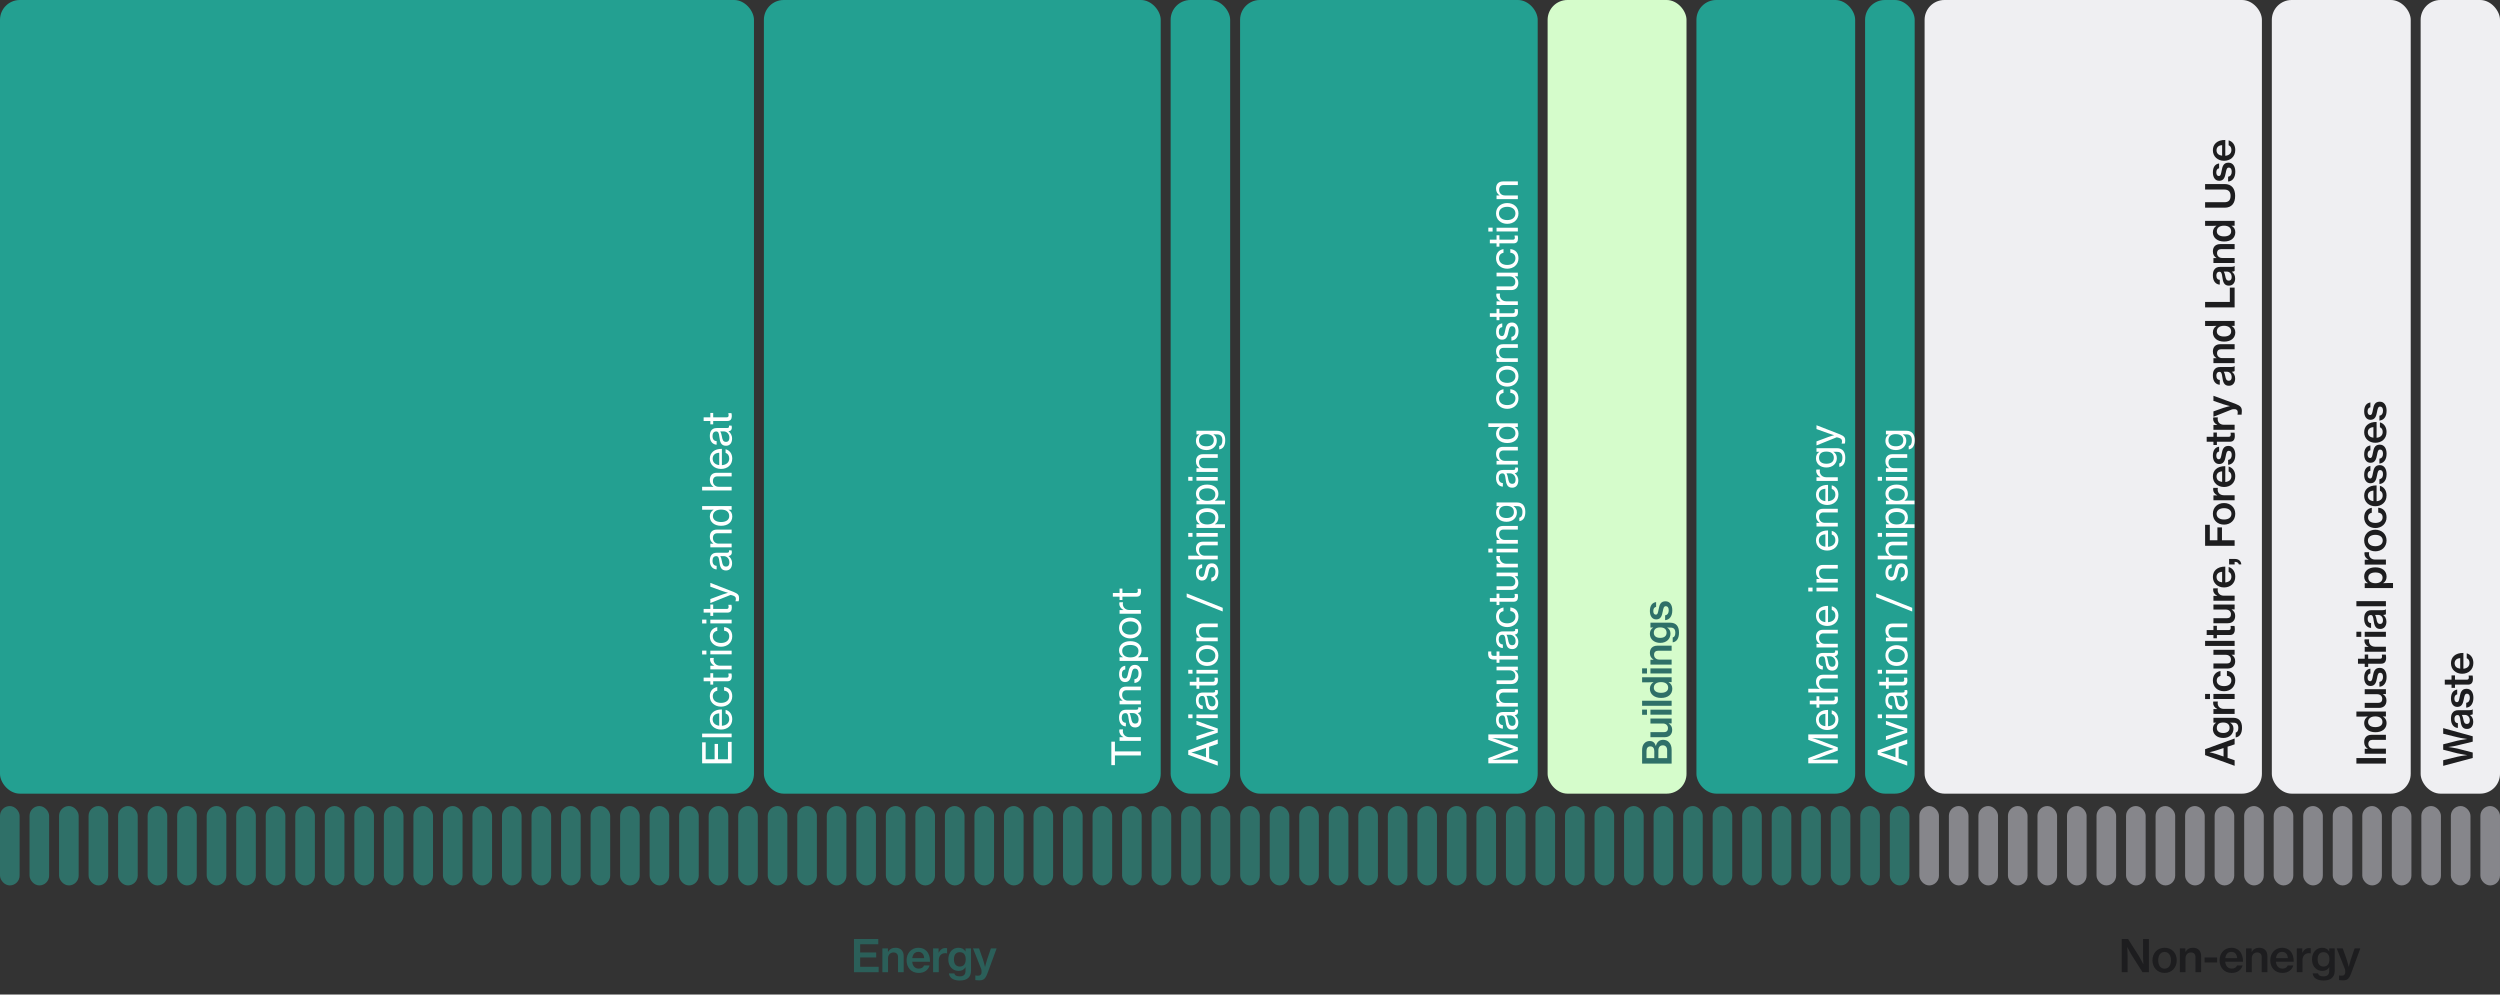<?xml version="1.0" encoding="UTF-8"?> <svg xmlns="http://www.w3.org/2000/svg" width="1008" height="401" viewBox="0 0 1008 401" fill="none"><rect x="0" y="0" width="1008" height="401" fill="#333333" stroke="none"/><rect width="304" height="320" rx="8" fill="#23A091"></rect><rect x="308" width="160" height="320" rx="8" fill="#23A091"></rect><rect x="472" width="24" height="320" rx="8" fill="#23A091"></rect><rect x="500" width="120" height="320" rx="8" fill="#23A091"></rect><rect x="624" width="56" height="320" rx="8" fill="#D5FCCB"></rect><rect x="684" width="64" height="320" rx="8" fill="#23A091"></rect><rect x="752" width="20" height="320" rx="8" fill="#23A091"></rect><rect x="776" width="136" height="320" rx="8" fill="#EFEFF2"></rect><rect x="916" width="56" height="320" rx="8" fill="#EFEFF2"></rect><rect x="976" width="32" height="320" rx="8" fill="#EFEFF2"></rect><path d="M295 307.768L283.096 307.768L283.096 299.304L284.536 299.304L284.536 306.136L288.136 306.136L288.136 299.96L289.496 299.96L289.496 306.136L293.512 306.136L293.512 299.128L295 299.128L295 307.768ZM295 297.272L283.096 297.272L283.096 295.784L295 295.784L295 297.272ZM295.24 289.967C295.24 292.607 293.224 294.159 290.712 294.159C288.216 294.159 286.2 292.527 286.2 290.047C286.2 288.767 286.696 287.791 287.528 287.103C288.376 286.399 289.592 286.047 291.064 286.047L291.064 292.639C292.744 292.511 294.024 291.615 294.024 289.951C294.024 288.751 293.464 287.951 292.552 287.679L292.552 286.223C294.152 286.607 295.24 287.983 295.24 289.967ZM287.352 290.047C287.352 291.583 288.472 292.431 289.992 292.607L289.992 287.631C288.328 287.711 287.352 288.559 287.352 290.047ZM295.24 280.732C295.24 283.292 293.224 284.924 290.712 284.924C288.216 284.924 286.2 283.292 286.2 280.732C286.2 278.668 287.352 277.324 289.208 277.02L289.208 278.508C288.072 278.716 287.4 279.468 287.4 280.732C287.4 282.492 288.856 283.404 290.712 283.404C292.568 283.404 294.024 282.492 294.024 280.732C294.024 279.388 293.24 278.588 291.96 278.476L291.96 277.004C294.024 277.196 295.24 278.54 295.24 280.732ZM287.56 276.035L286.408 276.035L286.408 274.691L283.704 274.691L283.704 273.219L286.408 273.219L286.408 271.443L287.56 271.443L287.56 273.219L292.984 273.219C293.608 273.219 293.784 272.899 293.784 272.339C293.784 272.083 293.72 271.763 293.672 271.587L293.672 271.539L294.92 271.539C295.016 271.939 295.064 272.339 295.064 272.739C295.048 273.891 294.584 274.691 293.32 274.691L287.56 274.691L287.56 276.035ZM286.408 268.426L287.96 268.426L287.96 268.378C286.952 267.85 286.296 266.986 286.296 265.834C286.296 265.594 286.328 265.466 286.392 265.29L287.8 265.29L287.8 265.338C287.736 265.546 287.72 265.69 287.72 265.946C287.72 267.274 288.728 268.41 290.328 268.41L295 268.41L295 269.898L286.408 269.898L286.408 268.426ZM284.824 263.867L283.096 263.867L283.096 262.315L284.824 262.315L284.824 263.867ZM295 263.835L286.408 263.835L286.408 262.347L295 262.347L295 263.835ZM295.24 256.576C295.24 259.136 293.224 260.768 290.712 260.768C288.216 260.768 286.2 259.136 286.2 256.576C286.2 254.512 287.352 253.168 289.208 252.864L289.208 254.352C288.072 254.56 287.4 255.312 287.4 256.576C287.4 258.336 288.856 259.248 290.712 259.248C292.568 259.248 294.024 258.336 294.024 256.576C294.024 255.232 293.24 254.432 291.96 254.32L291.96 252.848C294.024 253.04 295.24 254.384 295.24 256.576ZM284.824 251.383L283.096 251.383L283.096 249.831L284.824 249.831L284.824 251.383ZM295 251.351L286.408 251.351L286.408 249.863L295 249.863L295 251.351ZM287.56 248.348L286.408 248.348L286.408 247.004L283.704 247.004L283.704 245.532L286.408 245.532L286.408 243.756L287.56 243.756L287.56 245.532L292.984 245.532C293.608 245.532 293.784 245.212 293.784 244.652C293.784 244.396 293.72 244.076 293.672 243.9L293.672 243.852L294.92 243.852C295.016 244.252 295.064 244.652 295.064 245.052C295.048 246.204 294.584 247.004 293.32 247.004L287.56 247.004L287.56 248.348ZM297.992 241.154C297.992 241.65 297.928 242.178 297.816 242.418L296.536 242.418L296.536 242.354C296.648 242.178 296.696 241.826 296.696 241.458C296.696 240.866 296.472 240.482 295.656 240.178C295.64 240.178 294.648 239.826 294.568 239.874L286.408 243.154L286.408 241.538L291.176 239.762C291.672 239.586 292.232 239.41 292.696 239.266C292.968 239.186 293.24 239.122 293.496 239.042L293.496 239.01C293.24 238.93 292.968 238.85 292.696 238.77C292.232 238.626 291.672 238.45 291.176 238.274L286.408 236.562L286.408 235.01L295.784 238.658C297.592 239.394 297.992 240.018 297.992 241.154ZM295.176 227.103C295.176 228.735 294.376 230.015 292.728 230.015C290.728 230.015 290.28 228.543 290.024 226.319C289.896 225.039 289.656 224.239 288.792 224.239C287.848 224.239 287.288 224.879 287.288 226.079C287.288 227.439 287.928 228.095 288.952 228.143L288.952 229.583C287.496 229.535 286.2 228.399 286.2 226.095C286.2 225.279 286.344 224.575 286.664 224.015C287.096 223.295 287.848 222.863 289 222.863L293.016 222.863C293.704 222.863 294.088 222.703 293.912 221.951L293.912 221.887L294.952 221.887C295.016 222.095 295.08 222.319 295.08 222.687C295.08 223.599 294.648 224.031 293.736 224.207L293.736 224.223C294.488 224.767 295.176 225.663 295.176 227.103ZM294.088 226.735C294.088 225.023 292.808 224.223 291.832 224.223L290.424 224.223C290.696 224.655 290.904 225.407 291.032 226.111C291.288 227.519 291.512 228.447 292.712 228.447C293.816 228.447 294.088 227.599 294.088 226.735ZM286.408 219.207L287.624 219.207L287.624 219.159C286.744 218.535 286.2 217.703 286.2 216.439C286.2 214.631 287.192 213.543 289 213.543L295 213.543L295 215.015L289.176 215.015C288.072 215.015 287.448 215.735 287.448 216.903C287.448 218.247 288.392 219.191 289.768 219.191L295 219.191L295 220.679L286.408 220.679L286.408 219.207ZM295.256 208.21C295.256 210.53 293.496 212.002 290.728 212.002C287.912 212.002 286.2 210.37 286.2 208.242C286.2 207.026 286.808 206.082 287.72 205.522L287.72 205.49C287.336 205.538 286.712 205.538 286.136 205.538L283.096 205.538L283.096 204.05L295 204.05L295 205.522L293.768 205.522L293.768 205.554C294.712 206.114 295.256 206.994 295.256 208.21ZM294.024 208.098C294.024 206.258 292.616 205.458 290.744 205.458C288.808 205.458 287.448 206.37 287.448 208.098C287.448 209.682 288.856 210.482 290.744 210.482C292.616 210.482 294.024 209.682 294.024 208.098ZM286.216 196.269C286.648 196.269 287.224 196.301 287.656 196.317L287.656 196.269C286.744 195.629 286.2 194.781 286.2 193.517C286.2 191.709 287.192 190.621 289 190.621L295 190.621L295 192.093L289.176 192.093C288.072 192.093 287.448 192.813 287.448 193.981C287.448 195.325 288.392 196.269 289.768 196.269L295 196.269L295 197.757L283.096 197.757L283.096 196.269L286.216 196.269ZM295.24 184.889C295.24 187.529 293.224 189.081 290.712 189.081C288.216 189.081 286.2 187.449 286.2 184.969C286.2 183.689 286.696 182.713 287.528 182.025C288.376 181.321 289.592 180.969 291.064 180.969L291.064 187.561C292.744 187.433 294.024 186.537 294.024 184.873C294.024 183.673 293.464 182.873 292.552 182.601L292.552 181.145C294.152 181.529 295.24 182.905 295.24 184.889ZM287.352 184.969C287.352 186.505 288.472 187.353 289.992 187.529L289.992 182.553C288.328 182.633 287.352 183.481 287.352 184.969ZM295.176 176.822C295.176 178.454 294.376 179.734 292.728 179.734C290.728 179.734 290.28 178.262 290.024 176.038C289.896 174.758 289.656 173.958 288.792 173.958C287.848 173.958 287.288 174.598 287.288 175.798C287.288 177.158 287.928 177.814 288.952 177.862L288.952 179.302C287.496 179.254 286.2 178.118 286.2 175.814C286.2 174.998 286.344 174.294 286.664 173.734C287.096 173.014 287.848 172.582 289 172.582L293.016 172.582C293.704 172.582 294.088 172.422 293.912 171.67L293.912 171.606L294.952 171.606C295.016 171.814 295.08 172.038 295.08 172.406C295.08 173.318 294.648 173.75 293.736 173.926L293.736 173.942C294.488 174.486 295.176 175.382 295.176 176.822ZM294.088 176.454C294.088 174.742 292.808 173.942 291.832 173.942L290.424 173.942C290.696 174.374 290.904 175.126 291.032 175.83C291.288 177.238 291.512 178.166 292.712 178.166C293.816 178.166 294.088 177.318 294.088 176.454ZM287.56 171.082L286.408 171.082L286.408 169.738L283.704 169.738L283.704 168.266L286.408 168.266L286.408 166.49L287.56 166.49L287.56 168.266L292.984 168.266C293.608 168.266 293.784 167.946 293.784 167.386C293.784 167.13 293.72 166.81 293.672 166.634L293.672 166.586L294.92 166.586C295.016 166.986 295.064 167.386 295.064 167.786C295.048 168.938 294.584 169.738 293.32 169.738L287.56 169.738L287.56 171.082Z" fill="white"></path><path d="M449.536 308.504L448.096 308.504L448.096 299.032L449.536 299.032L449.536 302.952L460 302.952L460 304.6L449.536 304.6L449.536 308.504ZM451.408 297.238L452.96 297.238L452.96 297.19C451.952 296.662 451.296 295.798 451.296 294.646C451.296 294.406 451.328 294.278 451.392 294.102L452.8 294.102L452.8 294.15C452.736 294.358 452.72 294.502 452.72 294.758C452.72 296.086 453.728 297.222 455.328 297.222L460 297.222L460 298.71L451.408 298.71L451.408 297.238ZM460.176 290.4C460.176 292.032 459.376 293.312 457.728 293.312C455.728 293.312 455.28 291.84 455.024 289.616C454.896 288.336 454.656 287.536 453.792 287.536C452.848 287.536 452.288 288.176 452.288 289.376C452.288 290.736 452.928 291.392 453.952 291.44L453.952 292.88C452.496 292.832 451.2 291.696 451.2 289.392C451.2 288.576 451.344 287.872 451.664 287.312C452.096 286.592 452.848 286.16 454 286.16L458.016 286.16C458.704 286.16 459.088 286 458.912 285.248L458.912 285.184L459.952 285.184C460.016 285.392 460.08 285.616 460.08 285.984C460.08 286.896 459.648 287.328 458.736 287.504L458.736 287.52C459.488 288.064 460.176 288.96 460.176 290.4ZM459.088 290.032C459.088 288.32 457.808 287.52 456.832 287.52L455.424 287.52C455.696 287.952 455.904 288.704 456.032 289.408C456.288 290.816 456.512 291.744 457.712 291.744C458.816 291.744 459.088 290.896 459.088 290.032ZM451.408 282.504L452.624 282.504L452.624 282.456C451.744 281.832 451.2 281 451.2 279.736C451.2 277.928 452.192 276.84 454 276.84L460 276.84L460 278.312L454.176 278.312C453.072 278.312 452.448 279.032 452.448 280.2C452.448 281.544 453.392 282.488 454.768 282.488L460 282.488L460 283.976L451.408 283.976L451.408 282.504ZM460.256 271.539C460.256 273.923 459.136 275.251 457.392 275.379L457.392 273.875C458.624 273.699 459.056 272.723 459.056 271.507C459.056 270.147 458.464 269.571 457.696 269.571C456.752 269.571 456.512 270.291 456.208 271.811C455.856 273.491 455.504 275.011 453.616 275.011C452.144 275.011 451.216 273.859 451.216 271.859C451.216 269.699 452.224 268.627 453.712 268.435L453.712 269.923C452.816 270.051 452.336 270.659 452.336 271.891C452.336 273.059 452.88 273.555 453.536 273.555C454.448 273.555 454.592 272.723 454.896 271.267C455.232 269.555 455.616 268.083 457.616 268.083C459.36 268.083 460.256 269.523 460.256 271.539ZM462.912 266.476L451.408 266.476L451.408 265.004L452.752 265.004L452.752 264.956C451.776 264.316 451.2 263.452 451.2 262.22C451.2 260.044 452.912 258.524 455.728 258.524C458.48 258.524 460.256 259.948 460.256 262.268C460.256 263.436 459.776 264.38 458.864 264.972L458.864 265.02C459.168 265.004 459.648 264.988 460.304 264.988L462.912 264.988L462.912 266.476ZM459.024 262.428C459.024 260.844 457.632 260.044 455.76 260.044C453.872 260.044 452.464 260.812 452.464 262.412C452.464 264.236 453.92 265.068 455.76 265.068C457.568 265.068 459.024 264.332 459.024 262.428ZM460.24 253.201C460.24 255.793 458.224 257.409 455.712 257.409C453.216 257.409 451.2 255.793 451.2 253.201C451.2 250.609 453.216 249.025 455.712 249.025C458.224 249.025 460.24 250.609 460.24 253.201ZM459.024 253.217C459.024 251.457 457.568 250.545 455.712 250.545C453.856 250.545 452.384 251.457 452.384 253.217C452.384 254.977 453.856 255.889 455.712 255.889C457.568 255.889 459.024 254.977 459.024 253.217ZM451.408 245.973L452.96 245.973L452.96 245.925C451.952 245.397 451.296 244.533 451.296 243.381C451.296 243.141 451.328 243.013 451.392 242.837L452.8 242.837L452.8 242.885C452.736 243.093 452.72 243.237 452.72 243.493C452.72 244.821 453.728 245.957 455.328 245.957L460 245.957L460 247.445L451.408 247.445L451.408 245.973ZM452.56 241.91L451.408 241.91L451.408 240.566L448.704 240.566L448.704 239.094L451.408 239.094L451.408 237.318L452.56 237.318L452.56 239.094L457.984 239.094C458.608 239.094 458.784 238.774 458.784 238.214C458.784 237.958 458.72 237.638 458.672 237.462L458.672 237.414L459.92 237.414C460.016 237.814 460.064 238.214 460.064 238.614C460.048 239.766 459.584 240.566 458.32 240.566L452.56 240.566L452.56 241.91Z" fill="white"></path><path d="M491 308.696L479.096 304.344L479.096 302.52L491 298.136L491 299.928L487.528 301.112L487.528 305.8L491 307.016L491 308.696ZM482.92 304.184L486.248 305.352L486.248 301.544L482.92 302.68C482.344 302.888 481.72 303.064 481.224 303.192C480.952 303.272 480.664 303.336 480.392 303.4L480.392 303.448C480.664 303.528 480.952 303.592 481.24 303.672C481.736 303.816 482.36 303.992 482.92 304.184ZM491 295.397L482.408 298.389L482.408 296.805L487.048 295.301C487.624 295.125 488.296 294.917 488.856 294.773C489.176 294.693 489.48 294.597 489.784 294.517L489.784 294.485C489.48 294.421 489.176 294.341 488.856 294.261C488.296 294.117 487.624 293.925 487.048 293.733L482.408 292.197L482.408 290.661L491 293.749L491 295.397ZM480.824 289.586L479.096 289.586L479.096 288.034L480.824 288.034L480.824 289.586ZM491 289.554L482.408 289.554L482.408 288.066L491 288.066L491 289.554ZM491.176 283.463C491.176 285.095 490.376 286.375 488.728 286.375C486.728 286.375 486.28 284.903 486.024 282.679C485.896 281.399 485.656 280.599 484.792 280.599C483.848 280.599 483.288 281.239 483.288 282.439C483.288 283.799 483.928 284.455 484.952 284.503L484.952 285.943C483.496 285.895 482.2 284.759 482.2 282.455C482.2 281.639 482.344 280.935 482.664 280.375C483.096 279.655 483.848 279.223 485 279.223L489.016 279.223C489.704 279.223 490.088 279.063 489.912 278.311L489.912 278.247L490.952 278.247C491.016 278.455 491.08 278.679 491.08 279.047C491.08 279.959 490.648 280.391 489.736 280.567L489.736 280.583C490.488 281.127 491.176 282.023 491.176 283.463ZM490.088 283.095C490.088 281.383 488.808 280.583 487.832 280.583L486.424 280.583C486.696 281.015 486.904 281.767 487.032 282.471C487.288 283.879 487.512 284.807 488.712 284.807C489.816 284.807 490.088 283.959 490.088 283.095ZM483.56 277.723L482.408 277.723L482.408 276.379L479.704 276.379L479.704 274.907L482.408 274.907L482.408 273.131L483.56 273.131L483.56 274.907L488.984 274.907C489.608 274.907 489.784 274.587 489.784 274.027C489.784 273.771 489.72 273.451 489.672 273.275L489.672 273.227L490.92 273.227C491.016 273.627 491.064 274.027 491.064 274.427C491.048 275.579 490.584 276.379 489.32 276.379L483.56 276.379L483.56 277.723ZM480.824 271.617L479.096 271.617L479.096 270.065L480.824 270.065L480.824 271.617ZM491 271.585L482.408 271.585L482.408 270.097L491 270.097L491 271.585ZM491.24 264.31C491.24 266.902 489.224 268.518 486.712 268.518C484.216 268.518 482.2 266.902 482.2 264.31C482.2 261.718 484.216 260.134 486.712 260.134C489.224 260.134 491.24 261.718 491.24 264.31ZM490.024 264.326C490.024 262.566 488.568 261.654 486.712 261.654C484.856 261.654 483.384 262.566 483.384 264.326C483.384 266.086 484.856 266.998 486.712 266.998C488.568 266.998 490.024 266.086 490.024 264.326ZM482.408 257.082L483.624 257.082L483.624 257.034C482.744 256.41 482.2 255.578 482.2 254.314C482.2 252.506 483.192 251.418 485 251.418L491 251.418L491 252.89L485.176 252.89C484.072 252.89 483.448 253.61 483.448 254.778C483.448 256.122 484.392 257.066 485.768 257.066L491 257.066L491 258.554L482.408 258.554L482.408 257.082ZM493 246.555L478.472 240.779L478.472 239.275L493 245.067L493 246.555ZM491.256 230.602C491.256 232.986 490.136 234.314 488.392 234.442L488.392 232.938C489.624 232.762 490.056 231.786 490.056 230.57C490.056 229.21 489.464 228.634 488.696 228.634C487.752 228.634 487.512 229.354 487.208 230.874C486.856 232.554 486.504 234.074 484.616 234.074C483.144 234.074 482.216 232.922 482.216 230.922C482.216 228.762 483.224 227.69 484.712 227.498L484.712 228.986C483.816 229.114 483.336 229.722 483.336 230.954C483.336 232.122 483.88 232.618 484.536 232.618C485.448 232.618 485.592 231.786 485.896 230.33C486.232 228.618 486.616 227.146 488.616 227.146C490.36 227.146 491.256 228.586 491.256 230.602ZM482.216 224.05C482.648 224.05 483.224 224.082 483.656 224.098L483.656 224.05C482.744 223.41 482.2 222.562 482.2 221.298C482.2 219.49 483.192 218.402 485 218.402L491 218.402L491 219.874L485.176 219.874C484.072 219.874 483.448 220.594 483.448 221.762C483.448 223.106 484.392 224.05 485.768 224.05L491 224.05L491 225.538L479.096 225.538L479.096 224.05L482.216 224.05ZM480.824 216.43L479.096 216.43L479.096 214.878L480.824 214.878L480.824 216.43ZM491 216.398L482.408 216.398L482.408 214.91L491 214.91L491 216.398ZM493.912 212.867L482.408 212.867L482.408 211.395L483.752 211.395L483.752 211.347C482.776 210.707 482.2 209.843 482.2 208.611C482.2 206.435 483.912 204.915 486.728 204.915C489.48 204.915 491.256 206.339 491.256 208.659C491.256 209.827 490.776 210.771 489.864 211.363L489.864 211.411C490.168 211.395 490.648 211.379 491.304 211.379L493.912 211.379L493.912 212.867ZM490.024 208.819C490.024 207.235 488.632 206.435 486.76 206.435C484.872 206.435 483.464 207.203 483.464 208.803C483.464 210.627 484.92 211.459 486.76 211.459C488.568 211.459 490.024 210.723 490.024 208.819ZM493.912 203.335L482.408 203.335L482.408 201.863L483.752 201.863L483.752 201.815C482.776 201.175 482.2 200.311 482.2 199.079C482.2 196.903 483.912 195.383 486.728 195.383C489.48 195.383 491.256 196.807 491.256 199.127C491.256 200.295 490.776 201.239 489.864 201.831L489.864 201.879C490.168 201.863 490.648 201.847 491.304 201.847L493.912 201.847L493.912 203.335ZM490.024 199.287C490.024 197.703 488.632 196.903 486.76 196.903C484.872 196.903 483.464 197.671 483.464 199.271C483.464 201.095 484.92 201.927 486.76 201.927C488.568 201.927 490.024 201.191 490.024 199.287ZM480.824 193.836L479.096 193.836L479.096 192.284L480.824 192.284L480.824 193.836ZM491 193.804L482.408 193.804L482.408 192.316L491 192.316L491 193.804ZM482.408 188.801L483.624 188.801L483.624 188.753C482.744 188.129 482.2 187.297 482.2 186.033C482.2 184.225 483.192 183.137 485 183.137L491 183.137L491 184.609L485.176 184.609C484.072 184.609 483.448 185.329 483.448 186.497C483.448 187.841 484.392 188.785 485.768 188.785L491 188.785L491 190.273L482.408 190.273L482.408 188.801ZM494.008 177.5C494.008 179.756 493.128 181.02 491.592 181.196L491.592 179.804C492.488 179.676 492.856 178.812 492.856 177.532C492.856 175.996 492.184 175.148 490.712 175.148L490.472 175.148C489.976 175.148 489.512 175.132 489.24 175.116L489.24 175.148C490.088 175.74 490.616 176.492 490.616 177.708C490.616 179.9 488.904 181.468 486.408 181.468C483.768 181.468 482.2 179.804 482.2 177.788C482.2 176.556 482.664 175.74 483.544 175.18L483.544 175.148L482.408 175.148L482.408 173.676L490.648 173.676C491.8 173.676 492.632 174.06 493.192 174.716C493.752 175.404 494.008 176.348 494.008 177.5ZM489.4 177.564C489.4 175.692 488.088 175.052 486.344 175.052C484.536 175.052 483.432 175.852 483.432 177.58C483.432 179.164 484.616 179.948 486.424 179.948C488.264 179.948 489.4 179.116 489.4 177.564Z" fill="white"></path><path d="M612 307.768L600.096 307.768L600.096 305.656L606.56 303.176C607.216 302.936 608.144 302.632 608.912 302.392C609.36 302.248 609.824 302.12 610.288 301.976L610.288 301.944C609.824 301.8 609.36 301.656 608.912 301.512C608.144 301.272 607.216 300.968 606.56 300.728L600.096 298.296L600.096 296.12L612 296.12L612 297.688L604.8 297.688C604.272 297.688 603.52 297.688 602.88 297.64C602.512 297.624 602.144 297.608 601.744 297.592L601.744 297.624L602.752 297.912C603.312 298.088 604 298.28 604.464 298.456L612 301.352L612 302.632L604.464 305.528C604 305.704 603.312 305.896 602.752 306.072L601.744 306.36L601.744 306.392C602.144 306.376 602.512 306.36 602.88 306.344C603.52 306.328 604.272 306.296 604.8 306.296L612 306.296L612 307.768ZM612.176 291.322C612.176 292.954 611.376 294.234 609.728 294.234C607.728 294.234 607.28 292.762 607.024 290.538C606.896 289.258 606.656 288.458 605.792 288.458C604.848 288.458 604.288 289.098 604.288 290.298C604.288 291.658 604.928 292.314 605.952 292.362L605.952 293.802C604.496 293.754 603.2 292.618 603.2 290.314C603.2 289.498 603.344 288.794 603.664 288.234C604.096 287.514 604.848 287.082 606 287.082L610.016 287.082C610.704 287.082 611.088 286.922 610.912 286.17L610.912 286.106L611.952 286.106C612.016 286.314 612.08 286.538 612.08 286.906C612.08 287.818 611.648 288.25 610.736 288.426L610.736 288.442C611.488 288.986 612.176 289.882 612.176 291.322ZM611.088 290.954C611.088 289.242 609.808 288.442 608.832 288.442L607.424 288.442C607.696 288.874 607.904 289.626 608.032 290.33C608.288 291.738 608.512 292.666 609.712 292.666C610.816 292.666 611.088 291.818 611.088 290.954ZM603.408 283.426L604.624 283.426L604.624 283.378C603.744 282.754 603.2 281.922 603.2 280.658C603.2 278.85 604.192 277.762 606 277.762L612 277.762L612 279.234L606.176 279.234C605.072 279.234 604.448 279.954 604.448 281.122C604.448 282.466 605.392 283.41 606.768 283.41L612 283.41L612 284.898L603.408 284.898L603.408 283.426ZM612 268.797L612 270.269L610.8 270.269L610.8 270.301C611.648 270.925 612.192 271.661 612.192 272.893C612.192 274.685 611.136 275.805 609.328 275.805L603.408 275.805L603.408 274.317L609.248 274.317C610.336 274.317 610.976 273.645 610.976 272.445C610.976 271.117 609.984 270.285 608.64 270.285L603.408 270.285L603.408 268.797L612 268.797ZM604.576 267.254L603.408 267.254L603.408 265.926L602.224 265.926C601.44 265.926 600.864 265.718 600.512 265.318C600.144 264.886 600.016 264.262 600.016 263.43C600.016 263.19 600.032 262.934 600.048 262.662L601.28 262.662C601.2 264.07 601.392 264.438 602.288 264.438L603.408 264.438L603.408 262.678L604.576 262.678L604.576 264.438L612 264.438L612 265.926L604.576 265.926L604.576 267.254ZM612.176 258.807C612.176 260.439 611.376 261.719 609.728 261.719C607.728 261.719 607.28 260.247 607.024 258.023C606.896 256.743 606.656 255.943 605.792 255.943C604.848 255.943 604.288 256.583 604.288 257.783C604.288 259.143 604.928 259.799 605.952 259.847L605.952 261.287C604.496 261.239 603.2 260.103 603.2 257.799C603.2 256.983 603.344 256.279 603.664 255.719C604.096 254.999 604.848 254.567 606 254.567L610.016 254.567C610.704 254.567 611.088 254.407 610.912 253.655L610.912 253.591L611.952 253.591C612.016 253.799 612.08 254.023 612.08 254.391C612.08 255.303 611.648 255.735 610.736 255.911L610.736 255.927C611.488 256.471 612.176 257.367 612.176 258.807ZM611.088 258.439C611.088 256.727 609.808 255.927 608.832 255.927L607.424 255.927C607.696 256.359 607.904 257.111 608.032 257.815C608.288 259.223 608.512 260.151 609.712 260.151C610.816 260.151 611.088 259.303 611.088 258.439ZM612.24 248.654C612.24 251.214 610.224 252.846 607.712 252.846C605.216 252.846 603.2 251.214 603.2 248.654C603.2 246.59 604.352 245.246 606.208 244.942L606.208 246.43C605.072 246.638 604.4 247.39 604.4 248.654C604.4 250.414 605.856 251.326 607.712 251.326C609.568 251.326 611.024 250.414 611.024 248.654C611.024 247.31 610.24 246.51 608.96 246.398L608.96 244.926C611.024 245.118 612.24 246.462 612.24 248.654ZM604.56 243.957L603.408 243.957L603.408 242.613L600.704 242.613L600.704 241.141L603.408 241.141L603.408 239.365L604.56 239.365L604.56 241.141L609.984 241.141C610.608 241.141 610.784 240.821 610.784 240.261C610.784 240.005 610.72 239.685 610.672 239.509L610.672 239.461L611.92 239.461C612.016 239.861 612.064 240.261 612.064 240.661C612.048 241.813 611.584 242.613 610.32 242.613L604.56 242.613L604.56 243.957ZM612 230.86L612 232.332L610.8 232.332L610.8 232.364C611.648 232.988 612.192 233.724 612.192 234.956C612.192 236.748 611.136 237.868 609.328 237.868L603.408 237.868L603.408 236.38L609.248 236.38C610.336 236.38 610.976 235.708 610.976 234.508C610.976 233.18 609.984 232.348 608.64 232.348L603.408 232.348L603.408 230.86L612 230.86ZM603.408 227.316L604.96 227.316L604.96 227.268C603.952 226.74 603.296 225.876 603.296 224.724C603.296 224.484 603.328 224.356 603.392 224.18L604.8 224.18L604.8 224.228C604.736 224.436 604.72 224.58 604.72 224.836C604.72 226.164 605.728 227.3 607.328 227.3L612 227.3L612 228.788L603.408 228.788L603.408 227.316ZM601.824 222.758L600.096 222.758L600.096 221.206L601.824 221.206L601.824 222.758ZM612 222.726L603.408 222.726L603.408 221.238L612 221.238L612 222.726ZM603.408 217.723L604.624 217.723L604.624 217.675C603.744 217.051 603.2 216.219 603.2 214.955C603.2 213.147 604.192 212.059 606 212.059L612 212.059L612 213.531L606.176 213.531C605.072 213.531 604.448 214.251 604.448 215.419C604.448 216.763 605.392 217.707 606.768 217.707L612 217.707L612 219.195L603.408 219.195L603.408 217.723ZM615.008 206.422C615.008 208.678 614.128 209.942 612.592 210.118L612.592 208.726C613.488 208.598 613.856 207.734 613.856 206.454C613.856 204.918 613.184 204.07 611.712 204.07L611.472 204.07C610.976 204.07 610.512 204.054 610.24 204.038L610.24 204.07C611.088 204.662 611.616 205.414 611.616 206.63C611.616 208.822 609.904 210.39 607.408 210.39C604.768 210.39 603.2 208.726 603.2 206.71C603.2 205.478 603.664 204.662 604.544 204.102L604.544 204.07L603.408 204.07L603.408 202.598L611.648 202.598C612.8 202.598 613.632 202.982 614.192 203.638C614.752 204.326 615.008 205.27 615.008 206.422ZM610.4 206.486C610.4 204.614 609.088 203.974 607.344 203.974C605.536 203.974 604.432 204.774 604.432 206.502C604.432 208.086 605.616 208.87 607.424 208.87C609.264 208.87 610.4 208.038 610.4 206.486ZM612.176 193.728C612.176 195.36 611.376 196.64 609.728 196.64C607.728 196.64 607.28 195.168 607.024 192.944C606.896 191.664 606.656 190.864 605.792 190.864C604.848 190.864 604.288 191.504 604.288 192.704C604.288 194.064 604.928 194.72 605.952 194.768L605.952 196.208C604.496 196.16 603.2 195.024 603.2 192.72C603.2 191.904 603.344 191.2 603.664 190.64C604.096 189.92 604.848 189.488 606 189.488L610.016 189.488C610.704 189.488 611.088 189.328 610.912 188.576L610.912 188.512L611.952 188.512C612.016 188.72 612.08 188.944 612.08 189.312C612.08 190.224 611.648 190.656 610.736 190.832L610.736 190.848C611.488 191.392 612.176 192.288 612.176 193.728ZM611.088 193.36C611.088 191.648 609.808 190.848 608.832 190.848L607.424 190.848C607.696 191.28 607.904 192.032 608.032 192.736C608.288 194.144 608.512 195.072 609.712 195.072C610.816 195.072 611.088 194.224 611.088 193.36ZM603.408 185.832L604.624 185.832L604.624 185.784C603.744 185.16 603.2 184.328 603.2 183.064C603.2 181.256 604.192 180.168 606 180.168L612 180.168L612 181.64L606.176 181.64C605.072 181.64 604.448 182.36 604.448 183.528C604.448 184.872 605.392 185.816 606.768 185.816L612 185.816L612 187.304L603.408 187.304L603.408 185.832ZM612.256 174.835C612.256 177.155 610.496 178.627 607.728 178.627C604.912 178.627 603.2 176.995 603.2 174.867C603.2 173.651 603.808 172.707 604.72 172.147L604.72 172.115C604.336 172.163 603.712 172.163 603.136 172.163L600.096 172.163L600.096 170.675L612 170.675L612 172.147L610.768 172.147L610.768 172.179C611.712 172.739 612.256 173.619 612.256 174.835ZM611.024 174.723C611.024 172.883 609.616 172.083 607.744 172.083C605.808 172.083 604.448 172.995 604.448 174.723C604.448 176.307 605.856 177.107 607.744 177.107C609.616 177.107 611.024 176.307 611.024 174.723ZM612.24 160.654C612.24 163.214 610.224 164.846 607.712 164.846C605.216 164.846 603.2 163.214 603.2 160.654C603.2 158.59 604.352 157.246 606.208 156.942L606.208 158.43C605.072 158.638 604.4 159.39 604.4 160.654C604.4 162.414 605.856 163.326 607.712 163.326C609.568 163.326 611.024 162.414 611.024 160.654C611.024 159.31 610.24 158.51 608.96 158.398L608.96 156.926C611.024 157.118 612.24 158.462 612.24 160.654ZM612.24 151.685C612.24 154.277 610.224 155.893 607.712 155.893C605.216 155.893 603.2 154.277 603.2 151.685C603.2 149.093 605.216 147.509 607.712 147.509C610.224 147.509 612.24 149.093 612.24 151.685ZM611.024 151.701C611.024 149.941 609.568 149.029 607.712 149.029C605.856 149.029 604.384 149.941 604.384 151.701C604.384 153.461 605.856 154.373 607.712 154.373C609.568 154.373 611.024 153.461 611.024 151.701ZM603.408 144.457L604.624 144.457L604.624 144.409C603.744 143.785 603.2 142.953 603.2 141.689C603.2 139.881 604.192 138.793 606 138.793L612 138.793L612 140.265L606.176 140.265C605.072 140.265 604.448 140.985 604.448 142.153C604.448 143.497 605.392 144.441 606.768 144.441L612 144.441L612 145.929L603.408 145.929L603.408 144.457ZM612.256 133.492C612.256 135.876 611.136 137.204 609.392 137.332L609.392 135.828C610.624 135.652 611.056 134.676 611.056 133.46C611.056 132.1 610.464 131.524 609.696 131.524C608.752 131.524 608.512 132.244 608.208 133.764C607.856 135.444 607.504 136.964 605.616 136.964C604.144 136.964 603.216 135.812 603.216 133.812C603.216 131.652 604.224 130.58 605.712 130.388L605.712 131.876C604.816 132.004 604.336 132.612 604.336 133.844C604.336 135.012 604.88 135.508 605.536 135.508C606.448 135.508 606.592 134.676 606.896 133.22C607.232 131.508 607.616 130.036 609.616 130.036C611.36 130.036 612.256 131.476 612.256 133.492ZM604.56 129.113L603.408 129.113L603.408 127.769L600.704 127.769L600.704 126.297L603.408 126.297L603.408 124.521L604.56 124.521L604.56 126.297L609.984 126.297C610.608 126.297 610.784 125.977 610.784 125.417C610.784 125.161 610.72 124.841 610.672 124.665L610.672 124.617L611.92 124.617C612.016 125.017 612.064 125.417 612.064 125.817C612.048 126.969 611.584 127.769 610.32 127.769L604.56 127.769L604.56 129.113ZM603.408 121.504L604.96 121.504L604.96 121.456C603.952 120.928 603.296 120.064 603.296 118.912C603.296 118.672 603.328 118.544 603.392 118.368L604.8 118.368L604.8 118.416C604.736 118.624 604.72 118.768 604.72 119.024C604.72 120.352 605.728 121.488 607.328 121.488L612 121.488L612 122.976L603.408 122.976L603.408 121.504ZM612 109.953L612 111.425L610.8 111.425L610.8 111.457C611.648 112.081 612.192 112.817 612.192 114.049C612.192 115.841 611.136 116.961 609.328 116.961L603.408 116.961L603.408 115.473L609.248 115.473C610.336 115.473 610.976 114.801 610.976 113.601C610.976 112.273 609.984 111.441 608.64 111.441L603.408 111.441L603.408 109.953L612 109.953ZM612.24 104.154C612.24 106.714 610.224 108.346 607.712 108.346C605.216 108.346 603.2 106.714 603.2 104.154C603.2 102.09 604.352 100.746 606.208 100.442L606.208 101.93C605.072 102.138 604.4 102.89 604.4 104.154C604.4 105.914 605.856 106.826 607.712 106.826C609.568 106.826 611.024 105.914 611.024 104.154C611.024 102.81 610.24 102.01 608.96 101.898L608.96 100.426C611.024 100.618 612.24 101.962 612.24 104.154ZM604.56 99.457L603.408 99.457L603.408 98.113L600.704 98.113L600.704 96.641L603.408 96.641L603.408 94.865L604.56 94.865L604.56 96.641L609.984 96.641C610.608 96.641 610.784 96.321 610.784 95.761C610.784 95.505 610.72 95.185 610.672 95.009L610.672 94.961L611.92 94.961C612.016 95.361 612.064 95.761 612.064 96.161C612.048 97.313 611.584 98.113 610.32 98.113L604.56 98.113L604.56 99.457ZM601.824 93.352L600.096 93.352L600.096 91.8L601.824 91.8L601.824 93.352ZM612 93.32L603.408 93.32L603.408 91.832L612 91.832L612 93.32ZM612.24 86.044C612.24 88.636 610.224 90.252 607.712 90.252C605.216 90.252 603.2 88.636 603.2 86.044C603.2 83.453 605.216 81.868 607.712 81.868C610.224 81.868 612.24 83.453 612.24 86.044ZM611.024 86.061C611.024 84.3 609.568 83.388 607.712 83.388C605.856 83.388 604.384 84.3 604.384 86.061C604.384 87.82 605.856 88.733 607.712 88.733C609.568 88.733 611.024 87.82 611.024 86.061ZM603.408 78.817L604.624 78.817L604.624 78.769C603.744 78.144 603.2 77.312 603.2 76.049C603.2 74.24 604.192 73.153 606 73.153L612 73.153L612 74.624L606.176 74.624C605.072 74.624 604.448 75.344 604.448 76.513C604.448 77.856 605.392 78.8 606.768 78.8L612 78.8L612 80.288L603.408 80.288L603.408 78.817Z" fill="white"></path><path d="M674 307.88L662.096 307.88L662.096 302.488C662.096 301.256 662.4 300.312 663.008 299.688C663.568 299.08 664.288 298.776 665.184 298.776C666.416 298.776 667.216 299.432 667.616 300.728L667.664 300.728C668.032 299.24 669.024 298.296 670.544 298.296C671.616 298.296 672.432 298.664 673.008 299.352C673.648 300.04 674 301.032 674 302.312L674 307.88ZM667.008 305.688L667.008 302.808C667.008 301.656 666.448 300.936 665.424 300.936C664.448 300.936 663.872 301.608 663.872 302.696L663.872 305.688L667.008 305.688ZM672.192 305.688L672.192 302.504C672.192 301.816 672 301.32 671.68 301C671.376 300.68 670.976 300.52 670.464 300.52C669.248 300.52 668.656 301.368 668.656 302.568L668.656 305.688L672.192 305.688ZM674 289.701L674 291.669L672.784 291.669L672.784 291.701C673.728 292.325 674.224 293.061 674.224 294.277C674.224 296.149 673.072 297.237 671.216 297.237L665.456 297.237L665.456 295.205L670.928 295.205C671.952 295.205 672.528 294.629 672.528 293.605C672.528 292.453 671.664 291.717 670.464 291.717L665.456 291.717L665.456 289.701L674 289.701ZM664.064 288.197L662.096 288.197L662.096 286.117L664.064 286.117L664.064 288.197ZM674 288.165L665.456 288.165L665.456 286.133L674 286.133L674 288.165ZM674 284.578L662.096 284.578L662.096 282.53L674 282.53L674 284.578ZM674.272 277.697C674.272 279.953 672.528 281.409 669.744 281.409C667.008 281.409 665.232 279.873 665.232 277.697C665.232 276.497 665.792 275.633 666.688 275.073L666.688 275.041C666.224 275.089 665.552 275.105 664.912 275.105L662.096 275.105L662.096 273.073L674 273.073L674 275.041L672.752 275.041L672.752 275.073C673.76 275.601 674.272 276.529 674.272 277.697ZM672.608 277.281C672.608 275.793 671.424 275.025 669.744 275.025C668.032 275.025 666.816 275.793 666.816 277.281C666.816 278.657 668.048 279.345 669.728 279.345C671.44 279.345 672.608 278.673 672.608 277.281ZM664.064 271.563L662.096 271.563L662.096 269.483L664.064 269.483L664.064 271.563ZM674 271.531L665.456 271.531L665.456 269.499L674 269.499L674 271.531ZM665.456 265.992L666.704 265.992L666.704 265.944C665.744 265.384 665.232 264.504 665.232 263.288C665.232 261.432 666.352 260.344 668.208 260.344L674 260.344L674 262.376L668.544 262.376C667.52 262.376 666.912 262.968 666.912 264.008C666.912 265.144 667.776 265.944 668.992 265.944L674 265.944L674 267.976L665.456 267.976L665.456 265.992ZM676.976 255.083C676.976 257.387 676.048 258.779 674.432 258.987L674.432 257.035C675.136 256.891 675.488 256.251 675.488 255.115C675.488 253.739 674.864 253.051 673.616 253.051L673.408 253.051C672.944 253.051 672.528 253.035 672.224 253.019L672.224 253.067C673.072 253.595 673.536 254.331 673.536 255.483C673.536 257.579 671.968 259.211 669.424 259.211C666.864 259.211 665.232 257.643 665.232 255.595C665.232 254.411 665.68 253.563 666.56 253.067L666.56 253.035L665.456 253.035L665.456 251.067L673.44 251.067C674.656 251.067 675.52 251.451 676.112 252.139C676.704 252.843 676.976 253.867 676.976 255.083ZM671.968 255.115C671.968 253.579 670.848 252.971 669.36 252.971C667.824 252.971 666.816 253.659 666.816 255.131C666.816 256.475 667.808 257.195 669.392 257.195C670.976 257.195 671.968 256.459 671.968 255.115ZM674.272 246.083C674.272 248.531 673.104 249.923 671.376 250.051L671.376 248.099C672.4 247.923 672.832 247.155 672.832 246.067C672.832 244.931 672.352 244.419 671.664 244.419C670.816 244.419 670.656 245.299 670.4 246.627C670.096 248.227 669.68 249.747 667.776 249.747C666.16 249.747 665.232 248.371 665.232 246.371C665.232 244.083 666.256 242.963 667.744 242.755L667.744 244.691C666.992 244.835 666.608 245.411 666.608 246.387C666.608 247.347 667.04 247.827 667.632 247.827C668.4 247.827 668.512 246.931 668.768 245.651C669.072 244.035 669.44 242.435 671.536 242.435C673.328 242.435 674.272 243.971 674.272 246.083Z" fill="#2F7068"></path><path d="M741 307.768L729.096 307.768L729.096 305.656L735.56 303.176C736.216 302.936 737.144 302.632 737.912 302.392C738.36 302.248 738.824 302.12 739.288 301.976L739.288 301.944C738.824 301.8 738.36 301.656 737.912 301.512C737.144 301.272 736.216 300.968 735.56 300.728L729.096 298.296L729.096 296.12L741 296.12L741 297.688L733.8 297.688C733.272 297.688 732.52 297.688 731.88 297.64C731.512 297.624 731.144 297.608 730.744 297.592L730.744 297.624L731.752 297.912C732.312 298.088 733 298.28 733.464 298.456L741 301.352L741 302.632L733.464 305.528C733 305.704 732.312 305.896 731.752 306.072L730.744 306.36L730.744 306.392C731.144 306.376 731.512 306.36 731.88 306.344C732.52 306.328 733.272 306.296 733.8 306.296L741 306.296L741 307.768ZM741.24 290.154C741.24 292.794 739.224 294.346 736.712 294.346C734.216 294.346 732.2 292.714 732.2 290.234C732.2 288.954 732.696 287.978 733.528 287.29C734.376 286.586 735.592 286.234 737.064 286.234L737.064 292.826C738.744 292.698 740.024 291.802 740.024 290.138C740.024 288.938 739.464 288.138 738.552 287.866L738.552 286.41C740.152 286.794 741.24 288.17 741.24 290.154ZM733.352 290.234C733.352 291.77 734.472 292.618 735.992 292.794L735.992 287.818C734.328 287.898 733.352 288.746 733.352 290.234ZM733.56 285.332L732.408 285.332L732.408 283.988L729.704 283.988L729.704 282.516L732.408 282.516L732.408 280.74L733.56 280.74L733.56 282.516L738.984 282.516C739.608 282.516 739.784 282.196 739.784 281.636C739.784 281.38 739.72 281.06 739.672 280.884L739.672 280.836L740.92 280.836C741.016 281.236 741.064 281.636 741.064 282.036C741.048 283.188 740.584 283.988 739.32 283.988L733.56 283.988L733.56 285.332ZM732.216 277.707C732.648 277.707 733.224 277.739 733.656 277.755L733.656 277.707C732.744 277.067 732.2 276.219 732.2 274.955C732.2 273.147 733.192 272.059 735 272.059L741 272.059L741 273.531L735.176 273.531C734.072 273.531 733.448 274.251 733.448 275.419C733.448 276.763 734.392 277.707 735.768 277.707L741 277.707L741 279.195L729.096 279.195L729.096 277.707L732.216 277.707ZM741.176 267.494C741.176 269.126 740.376 270.406 738.728 270.406C736.728 270.406 736.28 268.934 736.024 266.71C735.896 265.43 735.656 264.63 734.792 264.63C733.848 264.63 733.288 265.27 733.288 266.47C733.288 267.83 733.928 268.486 734.952 268.534L734.952 269.974C733.496 269.926 732.2 268.79 732.2 266.486C732.2 265.67 732.344 264.966 732.664 264.406C733.096 263.686 733.848 263.254 735 263.254L739.016 263.254C739.704 263.254 740.088 263.094 739.912 262.342L739.912 262.278L740.952 262.278C741.016 262.486 741.08 262.71 741.08 263.078C741.08 263.99 740.648 264.422 739.736 264.598L739.736 264.614C740.488 265.158 741.176 266.054 741.176 267.494ZM740.088 267.126C740.088 265.414 738.808 264.614 737.832 264.614L736.424 264.614C736.696 265.046 736.904 265.798 737.032 266.502C737.288 267.91 737.512 268.838 738.712 268.838C739.816 268.838 740.088 267.99 740.088 267.126ZM732.408 259.598L733.624 259.598L733.624 259.55C732.744 258.926 732.2 258.094 732.2 256.83C732.2 255.022 733.192 253.934 735 253.934L741 253.934L741 255.406L735.176 255.406C734.072 255.406 733.448 256.126 733.448 257.294C733.448 258.638 734.392 259.582 735.768 259.582L741 259.582L741 261.07L732.408 261.07L732.408 259.598ZM741.24 248.201C741.24 250.841 739.224 252.393 736.712 252.393C734.216 252.393 732.2 250.761 732.2 248.281C732.2 247.001 732.696 246.025 733.528 245.337C734.376 244.633 735.592 244.281 737.064 244.281L737.064 250.873C738.744 250.745 740.024 249.849 740.024 248.185C740.024 246.985 739.464 246.185 738.552 245.913L738.552 244.457C740.152 244.841 741.24 246.217 741.24 248.201ZM733.352 248.281C733.352 249.817 734.472 250.665 735.992 250.841L735.992 245.865C734.328 245.945 733.352 246.793 733.352 248.281ZM730.824 238.477L729.096 238.477L729.096 236.925L730.824 236.925L730.824 238.477ZM741 238.445L732.408 238.445L732.408 236.957L741 236.957L741 238.445ZM732.408 233.441L733.624 233.441L733.624 233.393C732.744 232.769 732.2 231.937 732.2 230.673C732.2 228.865 733.192 227.777 735 227.777L741 227.777L741 229.249L735.176 229.249C734.072 229.249 733.448 229.969 733.448 231.137C733.448 232.481 734.392 233.425 735.768 233.425L741 233.425L741 234.913L732.408 234.913L732.408 233.441ZM741.24 217.795C741.24 220.435 739.224 221.987 736.712 221.987C734.216 221.987 732.2 220.355 732.2 217.875C732.2 216.595 732.696 215.619 733.528 214.931C734.376 214.227 735.592 213.875 737.064 213.875L737.064 220.467C738.744 220.339 740.024 219.443 740.024 217.779C740.024 216.579 739.464 215.779 738.552 215.507L738.552 214.051C740.152 214.435 741.24 215.811 741.24 217.795ZM733.352 217.875C733.352 219.411 734.472 220.259 735.992 220.435L735.992 215.459C734.328 215.539 733.352 216.387 733.352 217.875ZM732.408 210.816L733.624 210.816L733.624 210.768C732.744 210.144 732.2 209.312 732.2 208.048C732.2 206.24 733.192 205.152 735 205.152L741 205.152L741 206.624L735.176 206.624C734.072 206.624 733.448 207.344 733.448 208.512C733.448 209.856 734.392 210.8 735.768 210.8L741 210.8L741 212.288L732.408 212.288L732.408 210.816ZM741.24 199.42C741.24 202.06 739.224 203.612 736.712 203.612C734.216 203.612 732.2 201.98 732.2 199.5C732.2 198.22 732.696 197.244 733.528 196.556C734.376 195.852 735.592 195.5 737.064 195.5L737.064 202.092C738.744 201.964 740.024 201.068 740.024 199.404C740.024 198.204 739.464 197.404 738.552 197.132L738.552 195.676C740.152 196.06 741.24 197.436 741.24 199.42ZM733.352 199.5C733.352 201.036 734.472 201.884 735.992 202.06L735.992 197.084C734.328 197.164 733.352 198.012 733.352 199.5ZM732.408 192.441L733.96 192.441L733.96 192.393C732.952 191.865 732.296 191.001 732.296 189.849C732.296 189.609 732.328 189.481 732.392 189.305L733.8 189.305L733.8 189.353C733.736 189.561 733.72 189.705 733.72 189.961C733.72 191.289 734.728 192.425 736.328 192.425L741 192.425L741 193.913L732.408 193.913L732.408 192.441ZM744.008 184.531C744.008 186.787 743.128 188.051 741.592 188.227L741.592 186.835C742.488 186.707 742.856 185.843 742.856 184.563C742.856 183.027 742.184 182.179 740.712 182.179L740.472 182.179C739.976 182.179 739.512 182.163 739.24 182.147L739.24 182.179C740.088 182.771 740.616 183.523 740.616 184.739C740.616 186.931 738.904 188.499 736.408 188.499C733.768 188.499 732.2 186.835 732.2 184.819C732.2 183.587 732.664 182.771 733.544 182.211L733.544 182.179L732.408 182.179L732.408 180.707L740.648 180.707C741.8 180.707 742.632 181.091 743.192 181.747C743.752 182.435 744.008 183.379 744.008 184.531ZM739.4 184.595C739.4 182.723 738.088 182.083 736.344 182.083C734.536 182.083 733.432 182.883 733.432 184.611C733.432 186.195 734.616 186.979 736.424 186.979C738.264 186.979 739.4 186.147 739.4 184.595ZM743.992 177.592C743.992 178.088 743.928 178.616 743.816 178.856L742.536 178.856L742.536 178.792C742.648 178.616 742.696 178.264 742.696 177.896C742.696 177.304 742.472 176.92 741.656 176.616C741.64 176.616 740.648 176.264 740.568 176.312L732.408 179.592L732.408 177.976L737.176 176.2C737.672 176.024 738.232 175.848 738.696 175.704C738.968 175.624 739.24 175.56 739.496 175.48L739.496 175.448C739.24 175.368 738.968 175.288 738.696 175.208C738.232 175.064 737.672 174.888 737.176 174.712L732.408 173L732.408 171.448L741.784 175.096C743.592 175.832 743.992 176.456 743.992 177.592Z" fill="white"></path><path d="M769 308.696L757.096 304.344L757.096 302.52L769 298.136L769 299.928L765.528 301.112L765.528 305.8L769 307.016L769 308.696ZM760.92 304.184L764.248 305.352L764.248 301.544L760.92 302.68C760.344 302.888 759.72 303.064 759.224 303.192C758.952 303.272 758.664 303.336 758.392 303.4L758.392 303.448C758.664 303.528 758.952 303.592 759.24 303.672C759.736 303.816 760.36 303.992 760.92 304.184ZM769 295.397L760.408 298.389L760.408 296.805L765.048 295.301C765.624 295.125 766.296 294.917 766.856 294.773C767.176 294.693 767.48 294.597 767.784 294.517L767.784 294.485C767.48 294.421 767.176 294.341 766.856 294.261C766.296 294.117 765.624 293.925 765.048 293.733L760.408 292.197L760.408 290.661L769 293.749L769 295.397ZM758.824 289.586L757.096 289.586L757.096 288.034L758.824 288.034L758.824 289.586ZM769 289.554L760.408 289.554L760.408 288.066L769 288.066L769 289.554ZM769.176 283.463C769.176 285.095 768.376 286.375 766.728 286.375C764.728 286.375 764.28 284.903 764.024 282.679C763.896 281.399 763.656 280.599 762.792 280.599C761.848 280.599 761.288 281.239 761.288 282.439C761.288 283.799 761.928 284.455 762.952 284.503L762.952 285.943C761.496 285.895 760.2 284.759 760.2 282.455C760.2 281.639 760.344 280.935 760.664 280.375C761.096 279.655 761.848 279.223 763 279.223L767.016 279.223C767.704 279.223 768.088 279.063 767.912 278.311L767.912 278.247L768.952 278.247C769.016 278.455 769.08 278.679 769.08 279.047C769.08 279.959 768.648 280.391 767.736 280.567L767.736 280.583C768.488 281.127 769.176 282.023 769.176 283.463ZM768.088 283.095C768.088 281.383 766.808 280.583 765.832 280.583L764.424 280.583C764.696 281.015 764.904 281.767 765.032 282.471C765.288 283.879 765.512 284.807 766.712 284.807C767.816 284.807 768.088 283.959 768.088 283.095ZM761.56 277.723L760.408 277.723L760.408 276.379L757.704 276.379L757.704 274.907L760.408 274.907L760.408 273.131L761.56 273.131L761.56 274.907L766.984 274.907C767.608 274.907 767.784 274.587 767.784 274.027C767.784 273.771 767.72 273.451 767.672 273.275L767.672 273.227L768.92 273.227C769.016 273.627 769.064 274.027 769.064 274.427C769.048 275.579 768.584 276.379 767.32 276.379L761.56 276.379L761.56 277.723ZM758.824 271.617L757.096 271.617L757.096 270.065L758.824 270.065L758.824 271.617ZM769 271.585L760.408 271.585L760.408 270.097L769 270.097L769 271.585ZM769.24 264.31C769.24 266.902 767.224 268.518 764.712 268.518C762.216 268.518 760.2 266.902 760.2 264.31C760.2 261.718 762.216 260.134 764.712 260.134C767.224 260.134 769.24 261.718 769.24 264.31ZM768.024 264.326C768.024 262.566 766.568 261.654 764.712 261.654C762.856 261.654 761.384 262.566 761.384 264.326C761.384 266.086 762.856 266.998 764.712 266.998C766.568 266.998 768.024 266.086 768.024 264.326ZM760.408 257.082L761.624 257.082L761.624 257.034C760.744 256.41 760.2 255.578 760.2 254.314C760.2 252.506 761.192 251.418 763 251.418L769 251.418L769 252.89L763.176 252.89C762.072 252.89 761.448 253.61 761.448 254.778C761.448 256.122 762.392 257.066 763.768 257.066L769 257.066L769 258.554L760.408 258.554L760.408 257.082ZM771 246.555L756.472 240.779L756.472 239.275L771 245.067L771 246.555ZM769.256 230.602C769.256 232.986 768.136 234.314 766.392 234.442L766.392 232.938C767.624 232.762 768.056 231.786 768.056 230.57C768.056 229.21 767.464 228.634 766.696 228.634C765.752 228.634 765.512 229.354 765.208 230.874C764.856 232.554 764.504 234.074 762.616 234.074C761.144 234.074 760.216 232.922 760.216 230.922C760.216 228.762 761.224 227.69 762.712 227.498L762.712 228.986C761.816 229.114 761.336 229.722 761.336 230.954C761.336 232.122 761.88 232.618 762.536 232.618C763.448 232.618 763.592 231.786 763.896 230.33C764.232 228.618 764.616 227.146 766.616 227.146C768.36 227.146 769.256 228.586 769.256 230.602ZM760.216 224.05C760.648 224.05 761.224 224.082 761.656 224.098L761.656 224.05C760.744 223.41 760.2 222.562 760.2 221.298C760.2 219.49 761.192 218.402 763 218.402L769 218.402L769 219.874L763.176 219.874C762.072 219.874 761.448 220.594 761.448 221.762C761.448 223.106 762.392 224.05 763.768 224.05L769 224.05L769 225.538L757.096 225.538L757.096 224.05L760.216 224.05ZM758.824 216.43L757.096 216.43L757.096 214.878L758.824 214.878L758.824 216.43ZM769 216.398L760.408 216.398L760.408 214.91L769 214.91L769 216.398ZM771.912 212.867L760.408 212.867L760.408 211.395L761.752 211.395L761.752 211.347C760.776 210.707 760.2 209.843 760.2 208.611C760.2 206.435 761.912 204.915 764.728 204.915C767.48 204.915 769.256 206.339 769.256 208.659C769.256 209.827 768.776 210.771 767.864 211.363L767.864 211.411C768.168 211.395 768.648 211.379 769.304 211.379L771.912 211.379L771.912 212.867ZM768.024 208.819C768.024 207.235 766.632 206.435 764.76 206.435C762.872 206.435 761.464 207.203 761.464 208.803C761.464 210.627 762.92 211.459 764.76 211.459C766.568 211.459 768.024 210.723 768.024 208.819ZM771.912 203.335L760.408 203.335L760.408 201.863L761.752 201.863L761.752 201.815C760.776 201.175 760.2 200.311 760.2 199.079C760.2 196.903 761.912 195.383 764.728 195.383C767.48 195.383 769.256 196.807 769.256 199.127C769.256 200.295 768.776 201.239 767.864 201.831L767.864 201.879C768.168 201.863 768.648 201.847 769.304 201.847L771.912 201.847L771.912 203.335ZM768.024 199.287C768.024 197.703 766.632 196.903 764.76 196.903C762.872 196.903 761.464 197.671 761.464 199.271C761.464 201.095 762.92 201.927 764.76 201.927C766.568 201.927 768.024 201.191 768.024 199.287ZM758.824 193.836L757.096 193.836L757.096 192.284L758.824 192.284L758.824 193.836ZM769 193.804L760.408 193.804L760.408 192.316L769 192.316L769 193.804ZM760.408 188.801L761.624 188.801L761.624 188.753C760.744 188.129 760.2 187.297 760.2 186.033C760.2 184.225 761.192 183.137 763 183.137L769 183.137L769 184.609L763.176 184.609C762.072 184.609 761.448 185.329 761.448 186.497C761.448 187.841 762.392 188.785 763.768 188.785L769 188.785L769 190.273L760.408 190.273L760.408 188.801ZM772.008 177.5C772.008 179.756 771.128 181.02 769.592 181.196L769.592 179.804C770.488 179.676 770.856 178.812 770.856 177.532C770.856 175.996 770.184 175.148 768.712 175.148L768.472 175.148C767.976 175.148 767.512 175.132 767.24 175.116L767.24 175.148C768.088 175.74 768.616 176.492 768.616 177.708C768.616 179.9 766.904 181.468 764.408 181.468C761.768 181.468 760.2 179.804 760.2 177.788C760.2 176.556 760.664 175.74 761.544 175.18L761.544 175.148L760.408 175.148L760.408 173.676L768.648 173.676C769.8 173.676 770.632 174.06 771.192 174.716C771.752 175.404 772.008 176.348 772.008 177.5ZM767.4 177.564C767.4 175.692 766.088 175.052 764.344 175.052C762.536 175.052 761.432 175.852 761.432 177.58C761.432 179.164 762.616 179.948 764.424 179.948C766.264 179.948 767.4 179.116 767.4 177.564Z" fill="white"></path><path d="M901 308.776L889.096 304.456L889.096 302.088L901 297.752L901 300.12L898.168 301.064L898.168 305.576L901 306.536L901 308.776ZM893.784 304.088L896.536 305.032L896.536 301.608L893.784 302.52C893.08 302.76 892.392 302.936 891.832 303.064C891.512 303.144 891.208 303.208 890.92 303.272L890.92 303.304C891.256 303.384 891.592 303.48 891.928 303.56C892.504 303.704 893.224 303.896 893.784 304.088ZM903.976 293.428C903.976 295.732 903.048 297.124 901.432 297.332L901.432 295.38C902.136 295.236 902.488 294.596 902.488 293.46C902.488 292.084 901.864 291.396 900.616 291.396L900.408 291.396C899.944 291.396 899.528 291.38 899.224 291.364L899.224 291.412C900.072 291.94 900.536 292.676 900.536 293.828C900.536 295.924 898.968 297.556 896.424 297.556C893.864 297.556 892.232 295.988 892.232 293.94C892.232 292.756 892.68 291.908 893.56 291.412L893.56 291.38L892.456 291.38L892.456 289.412L900.44 289.412C901.656 289.412 902.52 289.796 903.112 290.484C903.704 291.188 903.976 292.212 903.976 293.428ZM898.968 293.46C898.968 291.924 897.848 291.316 896.36 291.316C894.824 291.316 893.816 292.004 893.816 293.476C893.816 294.82 894.808 295.54 896.392 295.54C897.976 295.54 898.968 294.804 898.968 293.46ZM892.456 285.885L893.992 285.885L893.992 285.837C892.888 285.293 892.328 284.477 892.328 283.389C892.328 283.149 892.36 282.957 892.408 282.845L894.232 282.845L894.232 282.909C894.184 283.085 894.168 283.261 894.168 283.469C894.152 284.813 895.064 285.821 896.712 285.821L901 285.821L901 287.853L892.456 287.853L892.456 285.885ZM891.064 281.861L889.096 281.861L889.096 279.781L891.064 279.781L891.064 281.861ZM901 281.829L892.456 281.829L892.456 279.797L901 279.797L901 281.829ZM901.256 274.37C901.256 277.01 899.256 278.706 896.744 278.706C894.184 278.706 892.232 277.026 892.232 274.402C892.232 272.226 893.464 270.85 895.304 270.546L895.304 272.53C894.36 272.722 893.784 273.362 893.784 274.386C893.784 275.874 895.016 276.642 896.744 276.642C898.408 276.642 899.672 275.874 899.672 274.386C899.672 273.25 899.032 272.594 897.896 272.482L897.896 270.498C899.88 270.626 901.256 272.082 901.256 274.37ZM901 262.012L901 263.98L899.784 263.98L899.784 264.012C900.728 264.636 901.224 265.372 901.224 266.588C901.224 268.46 900.072 269.548 898.216 269.548L892.456 269.548L892.456 267.516L897.928 267.516C898.952 267.516 899.528 266.94 899.528 265.916C899.528 264.764 898.664 264.028 897.464 264.028L892.456 264.028L892.456 262.012L901 262.012ZM901 260.444L889.096 260.444L889.096 258.396L901 258.396L901 260.444ZM893.848 257.355L892.456 257.355L892.456 256.043L889.736 256.043L889.736 254.043L892.456 254.043L892.456 252.331L893.848 252.331L893.848 254.043L898.632 254.043C899.256 254.043 899.432 253.707 899.432 253.131C899.432 252.923 899.416 252.651 899.368 252.475L899.368 252.379L900.952 252.379C901.016 252.715 901.08 253.163 901.08 253.723C901.08 255.099 900.568 256.043 899.08 256.043L893.848 256.043L893.848 257.355ZM901 243.754L901 245.722L899.784 245.722L899.784 245.754C900.728 246.378 901.224 247.114 901.224 248.33C901.224 250.202 900.072 251.29 898.216 251.29L892.456 251.29L892.456 249.258L897.928 249.258C898.952 249.258 899.528 248.682 899.528 247.658C899.528 246.506 898.664 245.77 897.464 245.77L892.456 245.77L892.456 243.754L901 243.754ZM892.456 240.25L893.992 240.25L893.992 240.202C892.888 239.658 892.328 238.842 892.328 237.754C892.328 237.514 892.36 237.322 892.408 237.21L894.232 237.21L894.232 237.274C894.184 237.45 894.168 237.626 894.168 237.834C894.152 239.178 895.064 240.186 896.712 240.186L901 240.186L901 242.218L892.456 242.218L892.456 240.25ZM901.256 232.508C901.256 235.244 899.256 236.86 896.744 236.86C894.184 236.86 892.232 235.148 892.232 232.62C892.232 231.356 892.664 230.396 893.432 229.676C894.328 228.844 895.64 228.444 897.24 228.46L897.24 234.844C898.712 234.7 899.704 233.916 899.704 232.492C899.704 231.516 899.288 230.876 898.584 230.604L898.584 228.62C900.12 229.052 901.256 230.396 901.256 232.508ZM893.704 232.62C893.704 233.964 894.616 234.636 895.96 234.812L895.96 230.556C894.552 230.636 893.704 231.388 893.704 232.62ZM903.704 227.564L902.712 227.564C902.536 226.94 902.072 226.54 901.096 226.54L901 226.54L901 227.58L898.776 227.58L898.776 225.356L900.984 225.356C902.728 225.356 903.56 226.236 903.704 227.564ZM901 220.056L889.096 220.056L889.096 211.608L891 211.608L891 217.848L894.056 217.848L894.056 212.648L895.896 212.648L895.896 217.848L901 217.848L901 220.056ZM901.256 207.163C901.256 209.803 899.256 211.531 896.744 211.531C894.184 211.531 892.232 209.803 892.232 207.163C892.232 204.523 894.184 202.827 896.744 202.827C899.256 202.827 901.256 204.523 901.256 207.163ZM899.72 207.179C899.72 205.707 898.456 204.891 896.744 204.891C895.016 204.891 893.736 205.707 893.736 207.179C893.736 208.683 895.016 209.467 896.744 209.467C898.456 209.467 899.72 208.683 899.72 207.179ZM892.456 199.748L893.992 199.748L893.992 199.7C892.888 199.156 892.328 198.34 892.328 197.252C892.328 197.012 892.36 196.82 892.408 196.708L894.232 196.708L894.232 196.772C894.184 196.948 894.168 197.124 894.168 197.332C894.152 198.676 895.064 199.684 896.712 199.684L901 199.684L901 201.716L892.456 201.716L892.456 199.748ZM901.256 192.006C901.256 194.742 899.256 196.358 896.744 196.358C894.184 196.358 892.232 194.646 892.232 192.118C892.232 190.854 892.664 189.894 893.432 189.174C894.328 188.342 895.64 187.942 897.24 187.958L897.24 194.342C898.712 194.198 899.704 193.414 899.704 191.99C899.704 191.014 899.288 190.374 898.584 190.102L898.584 188.118C900.12 188.55 901.256 189.894 901.256 192.006ZM893.704 192.118C893.704 193.462 894.616 194.134 895.96 194.31L895.96 190.054C894.552 190.134 893.704 190.886 893.704 192.118ZM901.272 183.432C901.272 185.88 900.104 187.272 898.376 187.4L898.376 185.448C899.4 185.272 899.832 184.504 899.832 183.416C899.832 182.28 899.352 181.768 898.664 181.768C897.816 181.768 897.656 182.648 897.4 183.976C897.096 185.576 896.68 187.096 894.776 187.096C893.16 187.096 892.232 185.72 892.232 183.72C892.232 181.432 893.256 180.312 894.744 180.104L894.744 182.04C893.992 182.184 893.608 182.76 893.608 183.736C893.608 184.696 894.04 185.176 894.632 185.176C895.4 185.176 895.512 184.28 895.768 183C896.072 181.384 896.44 179.784 898.536 179.784C900.328 179.784 901.272 181.32 901.272 183.432ZM893.848 179.422L892.456 179.422L892.456 178.11L889.736 178.11L889.736 176.11L892.456 176.11L892.456 174.398L893.848 174.398L893.848 176.11L898.632 176.11C899.256 176.11 899.432 175.774 899.432 175.198C899.432 174.99 899.416 174.718 899.368 174.542L899.368 174.446L900.952 174.446C901.016 174.782 901.08 175.23 901.08 175.79C901.08 177.166 900.568 178.11 899.08 178.11L893.848 178.11L893.848 179.422ZM892.456 171.325L893.992 171.325L893.992 171.277C892.888 170.733 892.328 169.917 892.328 168.829C892.328 168.589 892.36 168.397 892.408 168.285L894.232 168.285L894.232 168.349C894.184 168.525 894.168 168.701 894.168 168.909C894.152 170.253 895.064 171.261 896.712 171.261L901 171.261L901 173.293L892.456 173.293L892.456 171.325ZM903.912 165.719C903.912 165.975 903.864 167.063 903.816 167.207L902.168 167.207L902.168 167.095C902.216 167.015 902.248 166.455 902.248 166.247C902.248 165.559 901.992 165.175 901.304 164.999C901.144 164.999 900.36 164.919 899.88 165.095L892.456 168.039L892.456 165.879L896.424 164.471C896.952 164.295 897.624 164.103 898.152 163.975C898.456 163.895 898.776 163.831 899.08 163.751L899.08 163.719C898.76 163.639 898.44 163.559 898.136 163.479C897.608 163.335 896.952 163.159 896.424 162.983L892.456 161.623L892.456 159.575L901.48 162.887C903.368 163.623 903.912 164.295 903.912 165.719ZM901 147.655L901 149.623C900.808 149.767 900.472 149.863 899.896 149.911L899.896 149.943C900.648 150.503 901.208 151.271 901.208 152.631C901.208 154.295 900.344 155.543 898.68 155.543C896.744 155.543 896.296 154.071 896.04 152.039C895.864 150.631 895.64 149.927 894.872 149.927C894.12 149.927 893.64 150.439 893.64 151.463C893.64 152.615 894.168 153.159 895.016 153.207L895.016 155.127C893.56 155.079 892.232 153.895 892.232 151.479C892.232 150.503 892.36 149.751 892.728 149.191C893.224 148.375 894.024 147.975 895.16 147.975L899.656 147.975C900.36 147.975 900.728 147.847 900.856 147.655L901 147.655ZM899.816 152.039C899.816 150.647 898.856 149.879 897.896 149.879L896.632 149.879C896.888 150.279 897.064 150.919 897.192 151.543C897.432 152.807 897.688 153.511 898.632 153.511C899.544 153.511 899.816 152.823 899.816 152.039ZM892.456 144.432L893.704 144.432L893.704 144.384C892.744 143.824 892.232 142.944 892.232 141.728C892.232 139.872 893.352 138.784 895.208 138.784L901 138.784L901 140.816L895.544 140.816C894.52 140.816 893.912 141.408 893.912 142.448C893.912 143.584 894.776 144.384 895.992 144.384L901 144.384L901 146.416L892.456 146.416L892.456 144.432ZM901.272 134.034C901.272 136.29 899.528 137.746 896.744 137.746C894.008 137.746 892.232 136.21 892.232 134.034C892.232 132.834 892.792 131.97 893.688 131.41L893.688 131.378C893.224 131.426 892.552 131.442 891.912 131.442L889.096 131.442L889.096 129.41L901 129.41L901 131.378L899.752 131.378L899.752 131.41C900.76 131.938 901.272 132.866 901.272 134.034ZM899.608 133.618C899.608 132.13 898.424 131.362 896.744 131.362C895.032 131.362 893.816 132.13 893.816 133.618C893.816 134.994 895.048 135.682 896.728 135.682C898.44 135.682 899.608 135.01 899.608 133.618ZM901 123.95L889.096 123.95L889.096 121.742L899.064 121.742L899.064 115.95L901 115.95L901 123.95ZM901 107.286L901 109.254C900.808 109.398 900.472 109.494 899.896 109.542L899.896 109.574C900.648 110.134 901.208 110.902 901.208 112.262C901.208 113.926 900.344 115.174 898.68 115.174C896.744 115.174 896.296 113.702 896.04 111.67C895.864 110.262 895.64 109.558 894.872 109.558C894.12 109.558 893.64 110.07 893.64 111.094C893.64 112.246 894.168 112.79 895.016 112.838L895.016 114.758C893.56 114.71 892.232 113.526 892.232 111.11C892.232 110.134 892.36 109.382 892.728 108.822C893.224 108.006 894.024 107.606 895.16 107.606L899.656 107.606C900.36 107.606 900.728 107.478 900.856 107.286L901 107.286ZM899.816 111.67C899.816 110.278 898.856 109.51 897.896 109.51L896.632 109.51C896.888 109.91 897.064 110.55 897.192 111.174C897.432 112.438 897.688 113.142 898.632 113.142C899.544 113.142 899.816 112.454 899.816 111.67ZM892.456 104.064L893.704 104.064L893.704 104.016C892.744 103.456 892.232 102.576 892.232 101.36C892.232 99.504 893.352 98.416 895.208 98.416L901 98.416L901 100.448L895.544 100.448C894.52 100.448 893.912 101.04 893.912 102.08C893.912 103.216 894.776 104.016 895.992 104.016L901 104.016L901 106.048L892.456 106.048L892.456 104.064ZM901.272 93.666C901.272 95.922 899.528 97.378 896.744 97.378C894.008 97.378 892.232 95.842 892.232 93.666C892.232 92.466 892.792 91.602 893.688 91.042L893.688 91.01C893.224 91.058 892.552 91.074 891.912 91.074L889.096 91.074L889.096 89.042L901 89.042L901 91.01L899.752 91.01L899.752 91.042C900.76 91.57 901.272 92.498 901.272 93.666ZM899.608 93.25C899.608 91.762 898.424 90.994 896.744 90.994C895.032 90.994 893.816 91.762 893.816 93.25C893.816 94.626 895.048 95.314 896.728 95.314C898.44 95.314 899.608 94.642 899.608 93.25ZM901.208 78.973C901.208 81.933 899.816 83.741 896.984 83.741L889.096 83.741L889.096 81.533L896.952 81.533C898.568 81.533 899.368 80.669 899.368 78.957C899.368 77.341 898.52 76.429 896.92 76.429L889.096 76.429L889.096 74.205L896.984 74.205C899.8 74.205 901.208 76.045 901.208 78.973ZM901.272 69.232C901.272 71.68 900.104 73.072 898.376 73.2L898.376 71.248C899.4 71.072 899.832 70.304 899.832 69.216C899.832 68.08 899.352 67.568 898.664 67.568C897.816 67.568 897.656 68.448 897.4 69.776C897.096 71.376 896.68 72.896 894.776 72.896C893.16 72.896 892.232 71.52 892.232 69.52C892.232 67.232 893.256 66.112 894.744 65.904L894.744 67.84C893.992 67.984 893.608 68.56 893.608 69.536C893.608 70.496 894.04 70.976 894.632 70.976C895.4 70.976 895.512 70.08 895.768 68.8C896.072 67.184 896.44 65.584 898.536 65.584C900.328 65.584 901.272 67.12 901.272 69.232ZM901.256 60.478C901.256 63.214 899.256 64.83 896.744 64.83C894.184 64.83 892.232 63.118 892.232 60.59C892.232 59.326 892.664 58.366 893.432 57.646C894.328 56.814 895.64 56.414 897.24 56.43L897.24 62.814C898.712 62.67 899.704 61.886 899.704 60.462C899.704 59.486 899.288 58.846 898.584 58.574L898.584 56.59C900.12 57.022 901.256 58.366 901.256 60.478ZM893.704 60.59C893.704 61.934 894.616 62.606 895.96 62.782L895.96 58.526C894.552 58.606 893.704 59.358 893.704 60.59Z" fill="#1D1D1F"></path><path d="M962 307.88L950.096 307.88L950.096 305.656L962 305.656L962 307.88ZM953.456 301.924L954.704 301.924L954.704 301.876C953.744 301.316 953.232 300.436 953.232 299.22C953.232 297.364 954.352 296.276 956.208 296.276L962 296.276L962 298.308L956.544 298.308C955.52 298.308 954.912 298.9 954.912 299.94C954.912 301.076 955.776 301.876 956.992 301.876L962 301.876L962 303.908L953.456 303.908L953.456 301.924ZM962.272 291.526C962.272 293.782 960.528 295.238 957.744 295.238C955.008 295.238 953.232 293.702 953.232 291.526C953.232 290.326 953.792 289.462 954.688 288.902L954.688 288.87C954.224 288.918 953.552 288.934 952.912 288.934L950.096 288.934L950.096 286.902L962 286.902L962 288.87L960.752 288.87L960.752 288.902C961.76 289.43 962.272 290.358 962.272 291.526ZM960.608 291.11C960.608 289.622 959.424 288.854 957.744 288.854C956.032 288.854 954.816 289.622 954.816 291.11C954.816 292.486 956.048 293.174 957.728 293.174C959.44 293.174 960.608 292.502 960.608 291.11ZM962 277.888L962 279.856L960.784 279.856L960.784 279.888C961.728 280.512 962.224 281.248 962.224 282.464C962.224 284.336 961.072 285.424 959.216 285.424L953.456 285.424L953.456 283.392L958.928 283.392C959.952 283.392 960.528 282.816 960.528 281.792C960.528 280.64 959.664 279.904 958.464 279.904L953.456 279.904L953.456 277.888L962 277.888ZM962.272 272.928C962.272 275.376 961.104 276.768 959.376 276.896L959.376 274.944C960.4 274.768 960.832 274 960.832 272.912C960.832 271.776 960.352 271.264 959.664 271.264C958.816 271.264 958.656 272.144 958.4 273.472C958.096 275.072 957.68 276.592 955.776 276.592C954.16 276.592 953.232 275.216 953.232 273.216C953.232 270.928 954.256 269.808 955.744 269.6L955.744 271.536C954.992 271.68 954.608 272.256 954.608 273.232C954.608 274.192 955.04 274.672 955.632 274.672C956.4 274.672 956.512 273.776 956.768 272.496C957.072 270.88 957.44 269.28 959.536 269.28C961.328 269.28 962.272 270.816 962.272 272.928ZM954.848 268.918L953.456 268.918L953.456 267.606L950.736 267.606L950.736 265.606L953.456 265.606L953.456 263.894L954.848 263.894L954.848 265.606L959.632 265.606C960.256 265.606 960.432 265.27 960.432 264.694C960.432 264.486 960.416 264.214 960.368 264.038L960.368 263.942L961.952 263.942C962.016 264.278 962.08 264.726 962.08 265.286C962.08 266.662 961.568 267.606 960.08 267.606L954.848 267.606L954.848 268.918ZM953.456 260.821L954.992 260.821L954.992 260.773C953.888 260.229 953.328 259.413 953.328 258.325C953.328 258.085 953.36 257.893 953.408 257.781L955.232 257.781L955.232 257.845C955.184 258.021 955.168 258.197 955.168 258.405C955.152 259.749 956.064 260.757 957.712 260.757L962 260.757L962 262.789L953.456 262.789L953.456 260.821ZM952.064 256.797L950.096 256.797L950.096 254.717L952.064 254.717L952.064 256.797ZM962 256.765L953.456 256.765L953.456 254.733L962 254.733L962 256.765ZM962 245.706L962 247.674C961.808 247.818 961.472 247.914 960.896 247.962L960.896 247.994C961.648 248.554 962.208 249.322 962.208 250.682C962.208 252.346 961.344 253.594 959.68 253.594C957.744 253.594 957.296 252.122 957.04 250.09C956.864 248.682 956.64 247.978 955.872 247.978C955.12 247.978 954.64 248.49 954.64 249.514C954.64 250.666 955.168 251.21 956.016 251.258L956.016 253.178C954.56 253.13 953.232 251.946 953.232 249.53C953.232 248.554 953.36 247.802 953.728 247.242C954.224 246.426 955.024 246.026 956.16 246.026L960.656 246.026C961.36 246.026 961.728 245.898 961.856 245.706L962 245.706ZM960.816 250.09C960.816 248.698 959.856 247.93 958.896 247.93L957.632 247.93C957.888 248.33 958.064 248.97 958.192 249.594C958.432 250.858 958.688 251.562 959.632 251.562C960.544 251.562 960.816 250.874 960.816 250.09ZM962 244.436L950.096 244.436L950.096 242.388L962 242.388L962 244.436ZM964.864 237.108L953.456 237.108L953.456 235.14L954.72 235.14L954.72 235.092C953.744 234.468 953.232 233.652 953.232 232.436C953.232 230.212 955.008 228.756 957.744 228.756C960.496 228.756 962.272 230.196 962.272 232.5C962.272 233.652 961.792 234.564 960.912 235.092L960.912 235.14C961.232 235.092 961.76 235.076 962.576 235.076L964.864 235.076L964.864 237.108ZM960.656 232.884C960.656 231.54 959.472 230.82 957.792 230.82C956.08 230.82 954.88 231.508 954.88 232.9C954.88 234.436 956.176 235.156 957.792 235.156C959.392 235.156 960.656 234.452 960.656 232.884ZM953.456 225.678L954.992 225.678L954.992 225.63C953.888 225.086 953.328 224.27 953.328 223.182C953.328 222.942 953.36 222.75 953.408 222.638L955.232 222.638L955.232 222.702C955.184 222.878 955.168 223.054 955.168 223.262C955.152 224.606 956.064 225.614 957.712 225.614L962 225.614L962 227.646L953.456 227.646L953.456 225.678ZM962.256 217.921C962.256 220.561 960.256 222.289 957.744 222.289C955.184 222.289 953.232 220.561 953.232 217.921C953.232 215.281 955.184 213.585 957.744 213.585C960.256 213.585 962.256 215.281 962.256 217.921ZM960.72 217.937C960.72 216.465 959.456 215.649 957.744 215.649C956.016 215.649 954.736 216.465 954.736 217.937C954.736 219.441 956.016 220.225 957.744 220.225C959.456 220.225 960.72 219.441 960.72 217.937ZM962.256 208.57C962.256 211.21 960.256 212.906 957.744 212.906C955.184 212.906 953.232 211.226 953.232 208.602C953.232 206.426 954.464 205.05 956.304 204.746L956.304 206.73C955.36 206.922 954.784 207.562 954.784 208.586C954.784 210.074 956.016 210.842 957.744 210.842C959.408 210.842 960.672 210.074 960.672 208.586C960.672 207.45 960.032 206.794 958.896 206.682L958.896 204.698C960.88 204.826 962.256 206.282 962.256 208.57ZM962.256 199.765C962.256 202.501 960.256 204.117 957.744 204.117C955.184 204.117 953.232 202.405 953.232 199.877C953.232 198.613 953.664 197.653 954.432 196.933C955.328 196.101 956.64 195.701 958.24 195.717L958.24 202.101C959.712 201.957 960.704 201.173 960.704 199.749C960.704 198.773 960.288 198.133 959.584 197.861L959.584 195.877C961.12 196.309 962.256 197.653 962.256 199.765ZM954.704 199.877C954.704 201.221 955.616 201.893 956.96 202.069L956.96 197.813C955.552 197.893 954.704 198.645 954.704 199.877ZM962.272 191.19C962.272 193.638 961.104 195.03 959.376 195.158L959.376 193.206C960.4 193.03 960.832 192.262 960.832 191.174C960.832 190.038 960.352 189.526 959.664 189.526C958.816 189.526 958.656 190.406 958.4 191.734C958.096 193.334 957.68 194.854 955.776 194.854C954.16 194.854 953.232 193.478 953.232 191.478C953.232 189.19 954.256 188.07 955.744 187.862L955.744 189.798C954.992 189.942 954.608 190.518 954.608 191.494C954.608 192.454 955.04 192.934 955.632 192.934C956.4 192.934 956.512 192.038 956.768 190.758C957.072 189.142 957.44 187.542 959.536 187.542C961.328 187.542 962.272 189.078 962.272 191.19ZM962.272 182.932C962.272 185.38 961.104 186.772 959.376 186.9L959.376 184.948C960.4 184.772 960.832 184.004 960.832 182.916C960.832 181.78 960.352 181.268 959.664 181.268C958.816 181.268 958.656 182.148 958.4 183.476C958.096 185.076 957.68 186.596 955.776 186.596C954.16 186.596 953.232 185.22 953.232 183.22C953.232 180.932 954.256 179.812 955.744 179.604L955.744 181.54C954.992 181.684 954.608 182.26 954.608 183.236C954.608 184.196 955.04 184.676 955.632 184.676C956.4 184.676 956.512 183.78 956.768 182.5C957.072 180.884 957.44 179.284 959.536 179.284C961.328 179.284 962.272 180.82 962.272 182.932ZM962.256 174.178C962.256 176.914 960.256 178.53 957.744 178.53C955.184 178.53 953.232 176.818 953.232 174.29C953.232 173.026 953.664 172.066 954.432 171.346C955.328 170.514 956.64 170.114 958.24 170.13L958.24 176.514C959.712 176.37 960.704 175.586 960.704 174.162C960.704 173.186 960.288 172.546 959.584 172.274L959.584 170.29C961.12 170.722 962.256 172.066 962.256 174.178ZM954.704 174.29C954.704 175.634 955.616 176.306 956.96 176.482L956.96 172.226C955.552 172.306 954.704 173.058 954.704 174.29ZM962.272 165.603C962.272 168.051 961.104 169.443 959.376 169.571L959.376 167.619C960.4 167.443 960.832 166.675 960.832 165.587C960.832 164.451 960.352 163.939 959.664 163.939C958.816 163.939 958.656 164.819 958.4 166.147C958.096 167.747 957.68 169.267 955.776 169.267C954.16 169.267 953.232 167.891 953.232 165.891C953.232 163.603 954.256 162.483 955.744 162.275L955.744 164.211C954.992 164.355 954.608 164.931 954.608 165.907C954.608 166.867 955.04 167.347 955.632 167.347C956.4 167.347 956.512 166.451 956.768 165.171C957.072 163.555 957.44 161.955 959.536 161.955C961.328 161.955 962.272 163.491 962.272 165.603Z" fill="#1D1D1F"></path><path d="M997 305.624L985.096 308.792L985.096 306.52L990.856 305.112C991.608 304.936 992.568 304.776 993.352 304.664C993.816 304.6 994.28 304.536 994.744 304.488L994.744 304.456L993.304 304.216C992.488 304.072 991.512 303.912 990.792 303.736L985.096 302.28L985.096 300.104L990.776 298.664C991.496 298.488 992.488 298.328 993.304 298.2C993.784 298.12 994.264 298.056 994.744 297.976L994.744 297.944C994.28 297.88 993.8 297.816 993.336 297.736C992.52 297.608 991.592 297.448 990.84 297.256L985.096 295.848L985.096 293.576L997 296.872L997 299.032L990.776 300.552C990.152 300.728 989.272 300.872 988.52 300.984C988.088 301.048 987.656 301.112 987.208 301.176L987.208 301.208C987.656 301.272 988.088 301.336 988.52 301.4C989.272 301.512 990.152 301.672 990.776 301.816L997 303.416L997 305.624ZM997 286.029L997 287.997C996.808 288.141 996.472 288.237 995.896 288.285L995.896 288.317C996.648 288.877 997.208 289.645 997.208 291.005C997.208 292.669 996.344 293.917 994.68 293.917C992.744 293.917 992.296 292.445 992.04 290.413C991.864 289.005 991.64 288.301 990.872 288.301C990.12 288.301 989.64 288.813 989.64 289.837C989.64 290.989 990.168 291.533 991.016 291.581L991.016 293.501C989.56 293.453 988.232 292.269 988.232 289.853C988.232 288.877 988.36 288.125 988.728 287.565C989.224 286.749 990.024 286.349 991.16 286.349L995.656 286.349C996.36 286.349 996.728 286.221 996.856 286.029L997 286.029ZM995.816 290.413C995.816 289.021 994.856 288.253 993.896 288.253L992.632 288.253C992.888 288.653 993.064 289.293 993.192 289.917C993.432 291.181 993.688 291.885 994.632 291.885C995.544 291.885 995.816 291.197 995.816 290.413ZM997.272 281.366C997.272 283.814 996.104 285.206 994.376 285.334L994.376 283.382C995.4 283.206 995.832 282.438 995.832 281.35C995.832 280.214 995.352 279.702 994.664 279.702C993.816 279.702 993.656 280.582 993.4 281.91C993.096 283.51 992.68 285.03 990.776 285.03C989.16 285.03 988.232 283.654 988.232 281.654C988.232 279.366 989.256 278.246 990.744 278.038L990.744 279.974C989.992 280.118 989.608 280.694 989.608 281.67C989.608 282.63 990.04 283.11 990.632 283.11C991.4 283.11 991.512 282.214 991.768 280.934C992.072 279.318 992.44 277.718 994.536 277.718C996.328 277.718 997.272 279.254 997.272 281.366ZM989.848 277.356L988.456 277.356L988.456 276.044L985.736 276.044L985.736 274.044L988.456 274.044L988.456 272.332L989.848 272.332L989.848 274.044L994.632 274.044C995.256 274.044 995.432 273.708 995.432 273.132C995.432 272.924 995.416 272.652 995.368 272.476L995.368 272.38L996.952 272.38C997.016 272.716 997.08 273.164 997.08 273.724C997.08 275.1 996.568 276.044 995.08 276.044L989.848 276.044L989.848 277.356ZM997.256 267.307C997.256 270.043 995.256 271.659 992.744 271.659C990.184 271.659 988.232 269.947 988.232 267.419C988.232 266.155 988.664 265.195 989.432 264.475C990.328 263.643 991.64 263.243 993.24 263.259L993.24 269.643C994.712 269.499 995.704 268.715 995.704 267.291C995.704 266.315 995.288 265.675 994.584 265.403L994.584 263.419C996.12 263.851 997.256 265.195 997.256 267.307ZM989.704 267.419C989.704 268.763 990.616 269.435 991.96 269.611L991.96 265.355C990.552 265.435 989.704 266.187 989.704 267.419Z" fill="#1D1D1F"></path><rect y="325" width="7.906" height="32" rx="3.953" fill="#2F7068"></rect><rect x="11.906" y="325" width="7.906" height="32" rx="3.953" fill="#2F7068"></rect><rect x="23.812" y="325" width="7.906" height="32" rx="3.953" fill="#2F7068"></rect><rect x="35.718" y="325" width="7.906" height="32" rx="3.953" fill="#2F7068"></rect><rect x="47.623" y="325" width="7.906" height="32" rx="3.953" fill="#2F7068"></rect><rect x="59.529" y="325" width="7.906" height="32" rx="3.953" fill="#2F7068"></rect><rect x="71.435" y="325" width="7.906" height="32" rx="3.953" fill="#2F7068"></rect><rect x="83.341" y="325" width="7.906" height="32" rx="3.953" fill="#2F7068"></rect><rect x="95.247" y="325" width="7.906" height="32" rx="3.953" fill="#2F7068"></rect><rect x="107.153" y="325" width="7.906" height="32" rx="3.953" fill="#2F7068"></rect><rect x="119.059" y="325" width="7.906" height="32" rx="3.953" fill="#2F7068"></rect><rect x="130.965" y="325" width="7.906" height="32" rx="3.953" fill="#2F7068"></rect><rect x="142.871" y="325" width="7.906" height="32" rx="3.953" fill="#2F7068"></rect><rect x="154.776" y="325" width="7.906" height="32" rx="3.953" fill="#2F7068"></rect><rect x="166.682" y="325" width="7.906" height="32" rx="3.953" fill="#2F7068"></rect><rect x="178.588" y="325" width="7.906" height="32" rx="3.953" fill="#2F7068"></rect><rect x="190.494" y="325" width="7.906" height="32" rx="3.953" fill="#2F7068"></rect><rect x="202.4" y="325" width="7.906" height="32" rx="3.953" fill="#2F7068"></rect><rect x="214.306" y="325" width="7.906" height="32" rx="3.953" fill="#2F7068"></rect><rect x="226.212" y="325" width="7.906" height="32" rx="3.953" fill="#2F7068"></rect><rect x="238.118" y="325" width="7.906" height="32" rx="3.953" fill="#2F7068"></rect><rect x="250.024" y="325" width="7.906" height="32" rx="3.953" fill="#2F7068"></rect><rect x="261.929" y="325" width="7.906" height="32" rx="3.953" fill="#2F7068"></rect><rect x="273.835" y="325" width="7.906" height="32" rx="3.953" fill="#2F7068"></rect><rect x="285.741" y="325" width="7.906" height="32" rx="3.953" fill="#2F7068"></rect><rect x="297.647" y="325" width="7.906" height="32" rx="3.953" fill="#2F7068"></rect><rect x="309.553" y="325" width="7.906" height="32" rx="3.953" fill="#2F7068"></rect><rect x="321.459" y="325" width="7.906" height="32" rx="3.953" fill="#2F7068"></rect><rect x="333.365" y="325" width="7.906" height="32" rx="3.953" fill="#2F7068"></rect><rect x="345.271" y="325" width="7.906" height="32" rx="3.953" fill="#2F7068"></rect><rect x="357.177" y="325" width="7.906" height="32" rx="3.953" fill="#2F7068"></rect><rect x="369.082" y="325" width="7.906" height="32" rx="3.953" fill="#2F7068"></rect><rect x="380.988" y="325" width="7.906" height="32" rx="3.953" fill="#2F7068"></rect><rect x="392.894" y="325" width="7.906" height="32" rx="3.953" fill="#2F7068"></rect><rect x="404.8" y="325" width="7.906" height="32" rx="3.953" fill="#2F7068"></rect><rect x="416.706" y="325" width="7.906" height="32" rx="3.953" fill="#2F7068"></rect><rect x="428.612" y="325" width="7.906" height="32" rx="3.953" fill="#2F7068"></rect><rect x="440.518" y="325" width="7.906" height="32" rx="3.953" fill="#2F7068"></rect><rect x="452.424" y="325" width="7.906" height="32" rx="3.953" fill="#2F7068"></rect><rect x="464.329" y="325" width="7.906" height="32" rx="3.953" fill="#2F7068"></rect><rect x="476.235" y="325" width="7.906" height="32" rx="3.953" fill="#2F7068"></rect><rect x="488.141" y="325" width="7.906" height="32" rx="3.953" fill="#2F7068"></rect><rect x="500.047" y="325" width="7.906" height="32" rx="3.953" fill="#2F7068"></rect><rect x="511.953" y="325" width="7.906" height="32" rx="3.953" fill="#2F7068"></rect><rect x="523.859" y="325" width="7.906" height="32" rx="3.953" fill="#2F7068"></rect><rect x="535.765" y="325" width="7.906" height="32" rx="3.953" fill="#2F7068"></rect><rect x="547.671" y="325" width="7.906" height="32" rx="3.953" fill="#2F7068"></rect><rect x="559.576" y="325" width="7.906" height="32" rx="3.953" fill="#2F7068"></rect><rect x="571.482" y="325" width="7.906" height="32" rx="3.953" fill="#2F7068"></rect><rect x="583.388" y="325" width="7.906" height="32" rx="3.953" fill="#2F7068"></rect><rect x="595.294" y="325" width="7.906" height="32" rx="3.953" fill="#2F7068"></rect><rect x="607.2" y="325" width="7.906" height="32" rx="3.953" fill="#2F7068"></rect><rect x="619.106" y="325" width="7.906" height="32" rx="3.953" fill="#2F7068"></rect><rect x="631.012" y="325" width="7.906" height="32" rx="3.953" fill="#2F7068"></rect><rect x="642.918" y="325" width="7.906" height="32" rx="3.953" fill="#2F7068"></rect><rect x="654.823" y="325" width="7.906" height="32" rx="3.953" fill="#2F7068"></rect><rect x="666.729" y="325" width="7.906" height="32" rx="3.953" fill="#2F7068"></rect><rect x="678.635" y="325" width="7.906" height="32" rx="3.953" fill="#2F7068"></rect><rect x="690.541" y="325" width="7.906" height="32" rx="3.953" fill="#2F7068"></rect><rect x="702.447" y="325" width="7.906" height="32" rx="3.953" fill="#2F7068"></rect><rect x="714.353" y="325" width="7.906" height="32" rx="3.953" fill="#2F7068"></rect><rect x="726.259" y="325" width="7.906" height="32" rx="3.953" fill="#2F7068"></rect><rect x="738.165" y="325" width="7.906" height="32" rx="3.953" fill="#2F7068"></rect><rect x="750.071" y="325" width="7.906" height="32" rx="3.953" fill="#2F7068"></rect><rect x="761.977" y="325" width="7.906" height="32" rx="3.953" fill="#2F7068"></rect><rect x="773.882" y="325" width="7.906" height="32" rx="3.953" fill="#86868B"></rect><rect x="785.788" y="325" width="7.906" height="32" rx="3.953" fill="#86868B"></rect><rect x="797.694" y="325" width="7.906" height="32" rx="3.953" fill="#86868B"></rect><rect x="809.6" y="325" width="7.906" height="32" rx="3.953" fill="#86868B"></rect><rect x="821.506" y="325" width="7.906" height="32" rx="3.953" fill="#86868B"></rect><rect x="833.412" y="325" width="7.906" height="32" rx="3.953" fill="#86868B"></rect><rect x="845.318" y="325" width="7.906" height="32" rx="3.953" fill="#86868B"></rect><rect x="857.224" y="325" width="7.906" height="32" rx="3.953" fill="#86868B"></rect><rect x="869.129" y="325" width="7.906" height="32" rx="3.953" fill="#86868B"></rect><rect x="881.035" y="325" width="7.906" height="32" rx="3.953" fill="#86868B"></rect><rect x="892.941" y="325" width="7.906" height="32" rx="3.953" fill="#86868B"></rect><rect x="904.847" y="325" width="7.906" height="32" rx="3.953" fill="#86868B"></rect><rect x="916.753" y="325" width="7.906" height="32" rx="3.953" fill="#86868B"></rect><rect x="928.659" y="325" width="7.906" height="32" rx="3.953" fill="#86868B"></rect><rect x="940.565" y="325" width="7.906" height="32" rx="3.953" fill="#86868B"></rect><rect x="952.471" y="325" width="7.906" height="32" rx="3.953" fill="#86868B"></rect><rect x="964.376" y="325" width="7.906" height="32" rx="3.953" fill="#86868B"></rect><rect x="976.282" y="325" width="7.906" height="32" rx="3.953" fill="#86868B"></rect><rect x="988.188" y="325" width="7.906" height="32" rx="3.953" fill="#86868B"></rect><rect x="1000.09" y="325" width="7.906" height="32" rx="3.953" fill="#86868B"></rect><path d="M344.329 392V378.608H354.121V380.732H346.813V384.044H353.275V386.042H346.813V389.822H354.283V392H344.329ZM358.008 382.388V383.792H358.062C358.692 382.712 359.682 382.136 361.05 382.136C363.138 382.136 364.362 383.396 364.362 385.484V392H362.076V385.862C362.076 384.71 361.41 384.026 360.24 384.026C358.962 384.026 358.062 384.998 358.062 386.366V392H355.776V382.388H358.008ZM370.426 392.288C367.348 392.288 365.53 390.038 365.53 387.212C365.53 384.332 367.456 382.136 370.3 382.136C371.722 382.136 372.802 382.622 373.612 383.486C374.548 384.494 374.998 385.97 374.98 387.77H367.798C367.96 389.426 368.842 390.542 370.444 390.542C371.542 390.542 372.262 390.074 372.568 389.282H374.8C374.314 391.01 372.802 392.288 370.426 392.288ZM370.3 383.792C368.788 383.792 368.032 384.818 367.834 386.33H372.622C372.532 384.746 371.686 383.792 370.3 383.792ZM378.434 382.388V384.116H378.488C379.1 382.874 380.018 382.244 381.242 382.244C381.512 382.244 381.728 382.28 381.854 382.334V384.386H381.782C381.584 384.332 381.386 384.314 381.152 384.314C379.64 384.296 378.506 385.322 378.506 387.176V392H376.22V382.388H378.434ZM386.999 395.348C384.407 395.348 382.841 394.304 382.607 392.486H384.803C384.965 393.278 385.685 393.674 386.963 393.674C388.511 393.674 389.285 392.972 389.285 391.568V391.334C389.285 390.812 389.303 390.344 389.321 390.002H389.267C388.673 390.956 387.845 391.478 386.549 391.478C384.191 391.478 382.355 389.714 382.355 386.852C382.355 383.972 384.119 382.136 386.423 382.136C387.755 382.136 388.709 382.64 389.267 383.63H389.303V382.388H391.517V391.37C391.517 392.738 391.085 393.71 390.311 394.376C389.519 395.042 388.367 395.348 386.999 395.348ZM386.963 389.714C388.691 389.714 389.375 388.454 389.375 386.78C389.375 385.052 388.601 383.918 386.945 383.918C385.433 383.918 384.623 385.034 384.623 386.816C384.623 388.598 385.451 389.714 386.963 389.714ZM394.928 395.276C394.64 395.276 393.416 395.222 393.254 395.168V393.314H393.38C393.47 393.368 394.1 393.404 394.334 393.404C395.108 393.404 395.54 393.116 395.738 392.342C395.738 392.162 395.828 391.28 395.63 390.74L392.318 382.388H394.748L396.332 386.852C396.53 387.446 396.746 388.202 396.89 388.796C396.98 389.138 397.052 389.498 397.142 389.84H397.178C397.268 389.48 397.358 389.12 397.448 388.778C397.61 388.184 397.808 387.446 398.006 386.852L399.536 382.388H401.84L398.114 392.54C397.286 394.664 396.53 395.276 394.928 395.276Z" fill="#2B5F59"></path><path d="M855.484 392V378.608H858.04L862.486 385.628C862.846 386.222 863.242 386.996 863.584 387.626C863.782 388.004 863.962 388.364 864.16 388.742H864.214C864.196 388.328 864.16 387.932 864.142 387.536C864.088 386.834 864.07 385.988 864.07 385.322V378.608H866.428V392H863.872L859.444 385.016C859.066 384.422 858.67 383.63 858.328 383C858.13 382.622 857.95 382.262 857.752 381.884H857.716C857.734 382.298 857.752 382.694 857.77 383.09C857.824 383.792 857.842 384.638 857.842 385.304V392H855.484ZM872.783 392.288C869.813 392.288 867.869 390.038 867.869 387.212C867.869 384.332 869.813 382.136 872.783 382.136C875.753 382.136 877.661 384.332 877.661 387.212C877.661 390.038 875.753 392.288 872.783 392.288ZM872.765 390.56C874.421 390.56 875.339 389.138 875.339 387.212C875.339 385.268 874.421 383.828 872.765 383.828C871.073 383.828 870.191 385.268 870.191 387.212C870.191 389.138 871.073 390.56 872.765 390.56ZM881.143 382.388V383.792H881.197C881.827 382.712 882.817 382.136 884.185 382.136C886.273 382.136 887.497 383.396 887.497 385.484V392H885.211V385.862C885.211 384.71 884.545 384.026 883.375 384.026C882.097 384.026 881.197 384.998 881.197 386.366V392H878.911V382.388H881.143ZM888.898 388.076V386.06H893.938V388.076H888.898ZM899.827 392.288C896.749 392.288 894.931 390.038 894.931 387.212C894.931 384.332 896.857 382.136 899.701 382.136C901.123 382.136 902.203 382.622 903.013 383.486C903.949 384.494 904.399 385.97 904.381 387.77H897.199C897.361 389.426 898.243 390.542 899.845 390.542C900.943 390.542 901.663 390.074 901.969 389.282H904.201C903.715 391.01 902.203 392.288 899.827 392.288ZM899.701 383.792C898.189 383.792 897.433 384.818 897.235 386.33H902.023C901.933 384.746 901.087 383.792 899.701 383.792ZM907.854 382.388V383.792H907.908C908.538 382.712 909.528 382.136 910.896 382.136C912.984 382.136 914.208 383.396 914.208 385.484V392H911.922V385.862C911.922 384.71 911.256 384.026 910.086 384.026C908.808 384.026 907.908 384.998 907.908 386.366V392H905.622V382.388H907.854ZM920.271 392.288C917.193 392.288 915.375 390.038 915.375 387.212C915.375 384.332 917.301 382.136 920.145 382.136C921.567 382.136 922.647 382.622 923.457 383.486C924.393 384.494 924.843 385.97 924.825 387.77H917.643C917.805 389.426 918.687 390.542 920.289 390.542C921.387 390.542 922.107 390.074 922.413 389.282H924.645C924.159 391.01 922.647 392.288 920.271 392.288ZM920.145 383.792C918.633 383.792 917.877 384.818 917.679 386.33H922.467C922.377 384.746 921.531 383.792 920.145 383.792ZM928.28 382.388V384.116H928.334C928.946 382.874 929.864 382.244 931.088 382.244C931.358 382.244 931.574 382.28 931.7 382.334V384.386H931.628C931.43 384.332 931.232 384.314 930.998 384.314C929.486 384.296 928.352 385.322 928.352 387.176V392H926.066V382.388H928.28ZM936.845 395.348C934.253 395.348 932.687 394.304 932.453 392.486H934.649C934.811 393.278 935.531 393.674 936.809 393.674C938.357 393.674 939.131 392.972 939.131 391.568V391.334C939.131 390.812 939.149 390.344 939.167 390.002H939.113C938.519 390.956 937.691 391.478 936.395 391.478C934.037 391.478 932.201 389.714 932.201 386.852C932.201 383.972 933.965 382.136 936.269 382.136C937.601 382.136 938.555 382.64 939.113 383.63H939.149V382.388H941.363V391.37C941.363 392.738 940.931 393.71 940.157 394.376C939.365 395.042 938.213 395.348 936.845 395.348ZM936.809 389.714C938.537 389.714 939.221 388.454 939.221 386.78C939.221 385.052 938.447 383.918 936.791 383.918C935.279 383.918 934.469 385.034 934.469 386.816C934.469 388.598 935.297 389.714 936.809 389.714ZM944.773 395.276C944.485 395.276 943.261 395.222 943.099 395.168V393.314H943.225C943.315 393.368 943.945 393.404 944.179 393.404C944.953 393.404 945.385 393.116 945.583 392.342C945.583 392.162 945.673 391.28 945.475 390.74L942.163 382.388H944.593L946.177 386.852C946.375 387.446 946.591 388.202 946.735 388.796C946.825 389.138 946.897 389.498 946.987 389.84H947.023C947.113 389.48 947.203 389.12 947.293 388.778C947.455 388.184 947.653 387.446 947.851 386.852L949.381 382.388H951.685L947.959 392.54C947.131 394.664 946.375 395.276 944.773 395.276Z" fill="#1D1D1F"></path></svg> 
